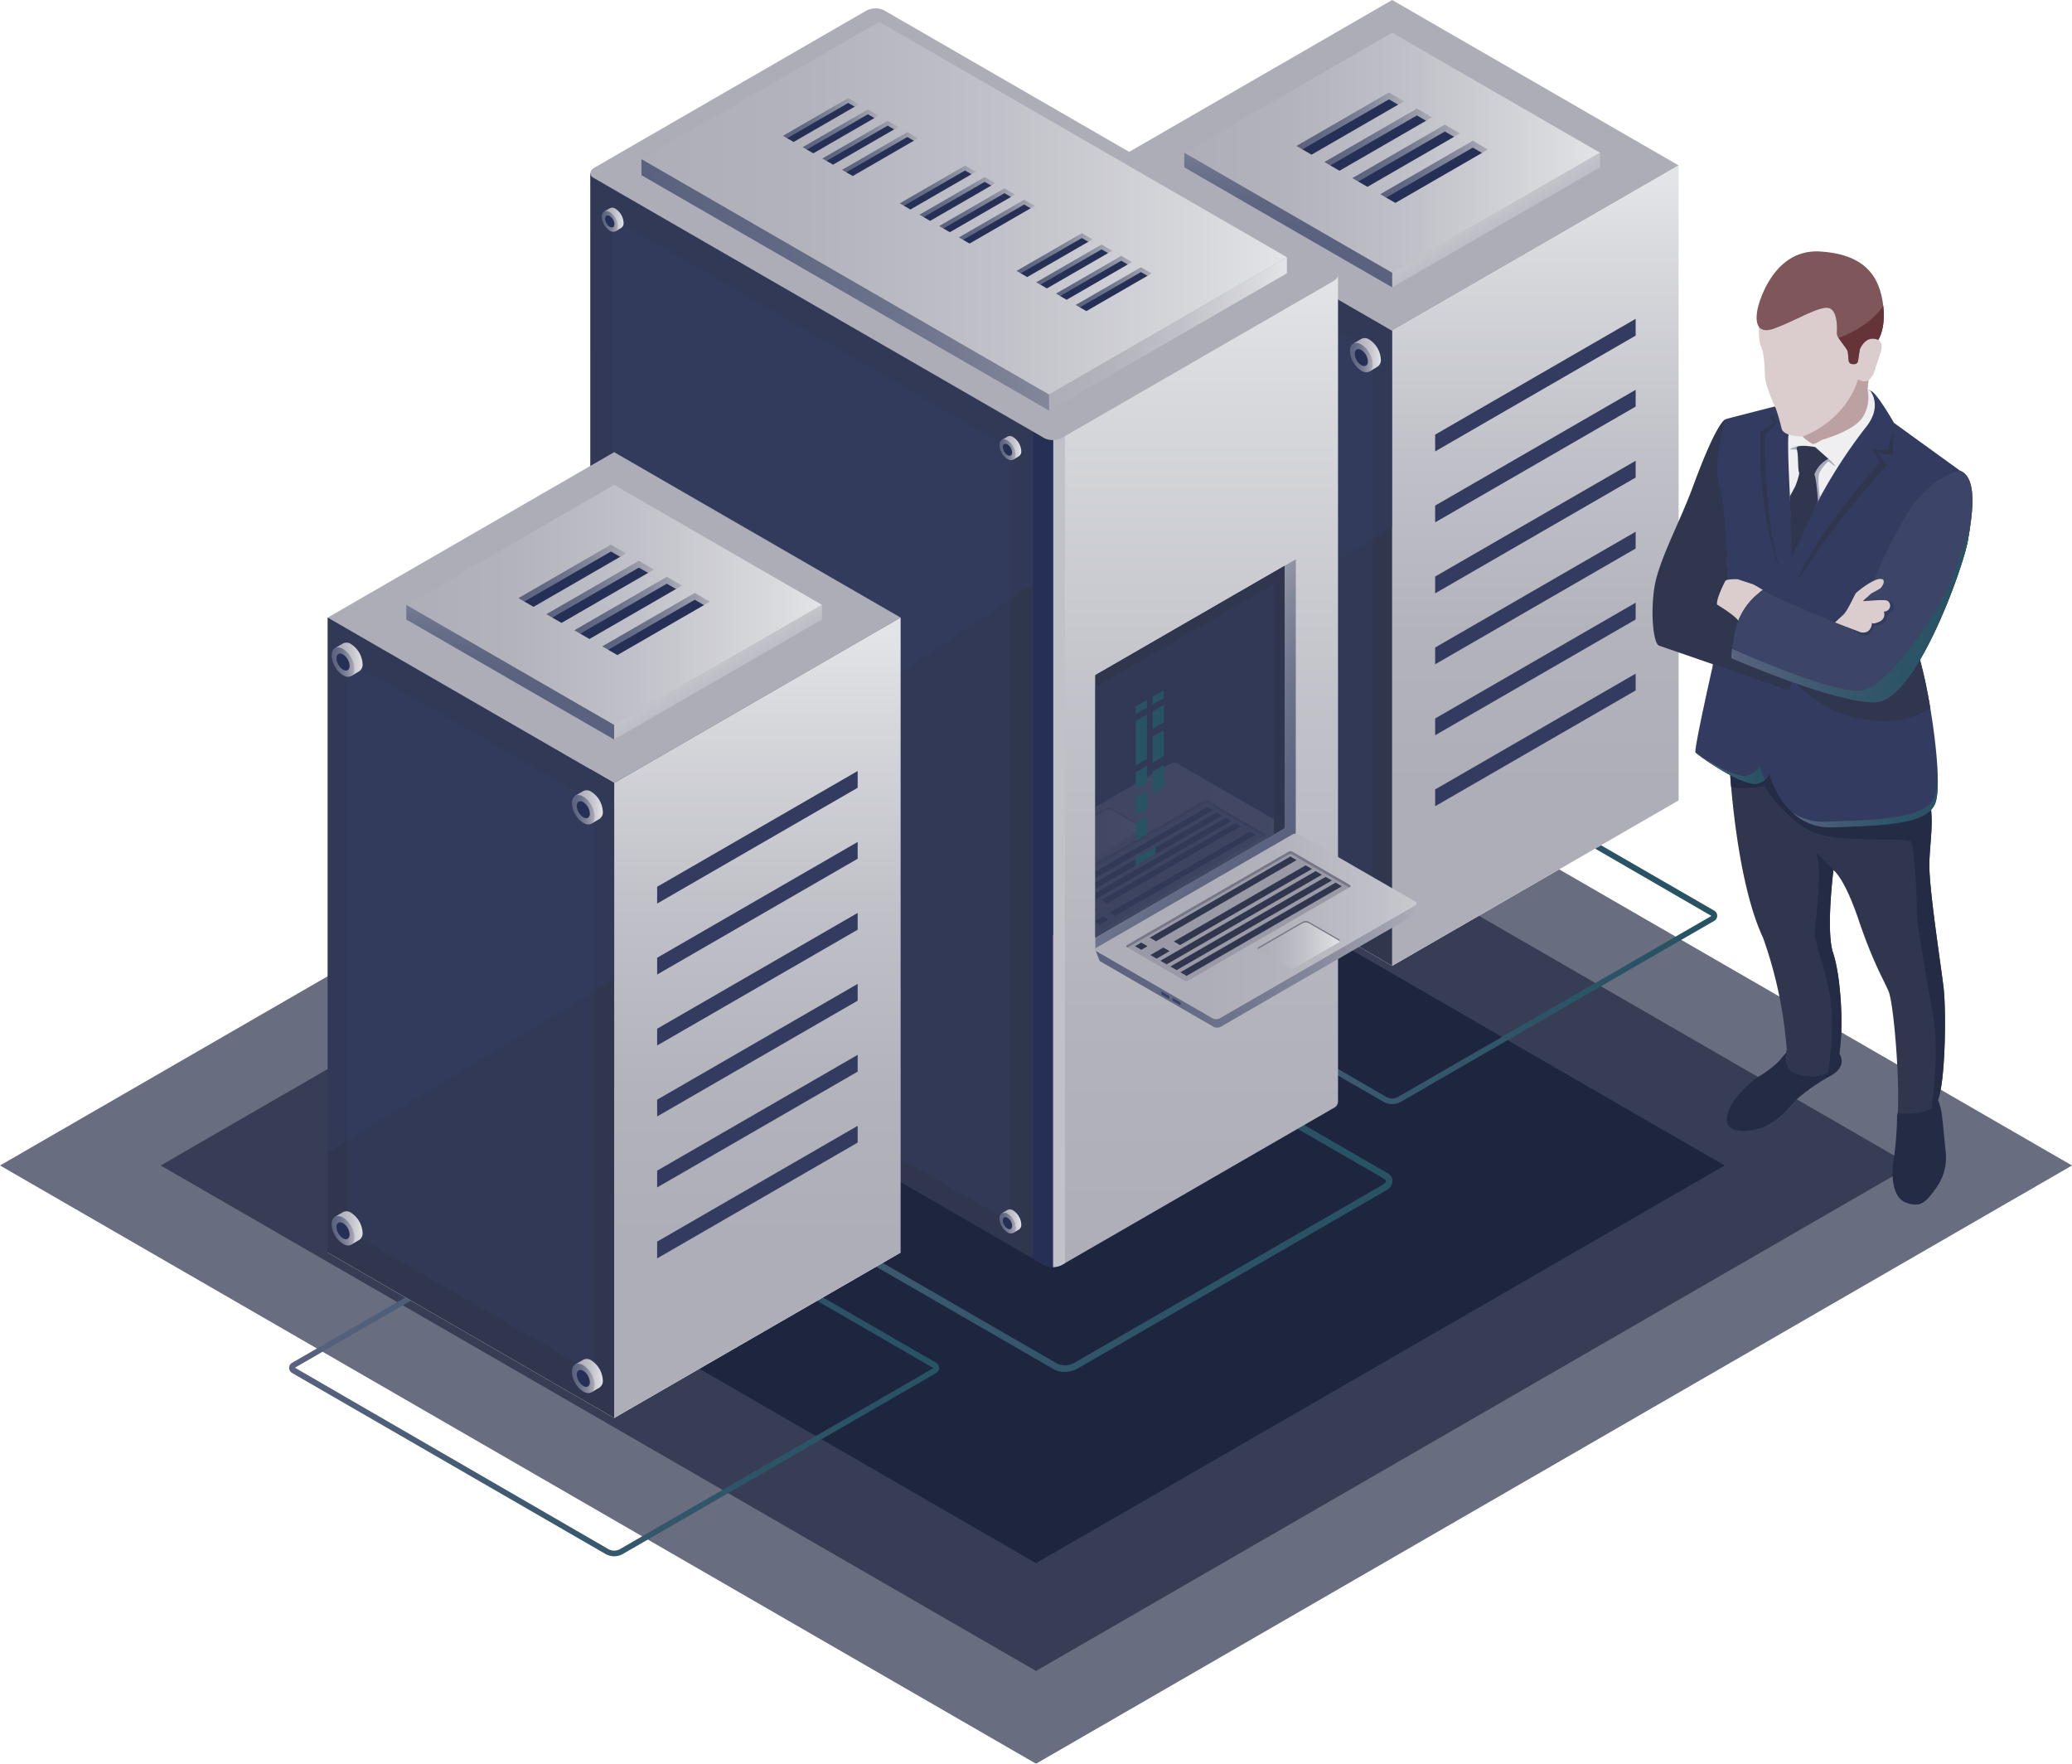<svg id="b23ef094-0933-43fd-8a49-ee08e5b4800f" data-name="Ñëîé 1" xmlns="http://www.w3.org/2000/svg" xmlns:xlink="http://www.w3.org/1999/xlink" viewBox="0 0 468.285 398.542"><defs><style>.bdff8f50-8780-46e9-9475-0456c8ca6719{mask:url(#efd33533-4dba-49de-9b98-bc62b523bef5);filter:url(#f6c25b9c-e906-4dc9-b3b0-2d2a29ce089f);}.ab18b94c-e1c8-4007-a641-e6847dff513e,.b2255084-fae4-4bf1-9942-33748be29d7b,.b5cc5034-1268-439e-a46e-a8c68273e15e{mix-blend-mode:multiply;}.ab18b94c-e1c8-4007-a641-e6847dff513e{fill:url(#ac8dc361-08dc-417c-bc9d-a96b1d0dd265);}.a49bd7b0-2b3b-4628-bc5f-dc5244e50254{mask:url(#babd9ca8-3054-4e35-88b1-3e228062b9b2);filter:url(#baed0a81-b210-40f7-ae44-9a87eb227a98);}.b5cc5034-1268-439e-a46e-a8c68273e15e{fill:url(#faae3bd7-5854-43d4-b693-68dc76546d98);}.b9ee31e9-47b4-440a-aabc-92dd15fa7473{mask:url(#a32b2cad-fd96-4958-92e0-44387100789b);filter:url(#ba9ee8d8-2be4-44ab-9cf9-a1aa54d73c7f);}.b2255084-fae4-4bf1-9942-33748be29d7b{fill:url(#f14302b7-1db1-4c37-8055-931c76e4c4e3);}.a943b670-1b96-4b3a-a216-650a444c4504{fill:none;}.f7b93795-d16d-41e9-aa37-1a545aac5ec0{opacity:0.67;}.a14c6260-512c-4dfd-af0d-fef7d613362a{fill:#202641;}.ed4c8606-7c77-45df-9ad1-46e102feb785{opacity:0.9;}.f765b4f2-a454-423b-ba22-3e60c26c84b7{fill:#1b223d;}.a8f17f93-9dc2-462e-8c41-2ecef82549ca{fill:#acadb7;}.b8cb262f-bed4-4a88-aecb-9c0b7decc6f2{fill:url(#a46882ca-4d5b-450c-a436-cee7dba92f86);}.a187d1f7-84a4-49c0-beba-bb59cf04e98b{fill:#fff;}.a181c711-76d7-48e7-8f0b-719b985ba1ca{fill:url(#f13fe989-274b-4ea6-9084-ecc219009417);}.a58c309a-5ba0-455d-a5b4-31b5a648d3f0{fill:#30364e;}.eade5445-a30f-47fe-b236-b8bd4c0d49b3{opacity:0.51;}.fa512258-ad2f-42f5-8d6e-8ce3a10ca2b5{fill:#333c60;}.bd54d3dd-79f5-410f-9b07-b92a442db9aa{mask:url(#bab3cd06-5ded-4068-bf8b-66308a4fae0f);}.a0e29850-4d46-4afd-bbae-66d4a8fe47b6,.ad0b9507-b696-4d57-b19e-1671fae0c024,.adeb9699-aaee-47a6-85cc-e9dc892c3687{opacity:0.78;}.adeb9699-aaee-47a6-85cc-e9dc892c3687{fill:url(#b6cdbaae-553d-4082-a098-21417a7750d6);}.f2b5d278-6cfb-47aa-9ab3-5e3c35762714{fill:url(#a16332db-04fb-43f4-aabe-3d39a7b03f67);}.b949e23a-ce5d-44a6-ba9e-46817eb52793{fill:url(#b077ce86-4391-438e-9e5d-a708bdc456a7);}.bdad7da6-5316-42af-aacb-0451849c9823{fill:url(#a3659275-41b3-4486-a536-1bc230528e65);}.fbafaa44-45e4-4a8d-a5eb-3e1b35c0a243{fill:#263056;}.bce117d9-853c-40c9-b0e0-c6cec7b53b80{fill:url(#f86e0f57-b2d3-4bcd-b504-171339b34360);}.ef71412e-da65-4ad4-bfcd-b932c29e994c{fill:url(#b9594813-d3bc-4115-9162-ca924b810350);}.a8a1cc74-33aa-418d-9379-afa07e4cabdd{fill:url(#eba6ad33-f2c3-4096-b428-5ef1ece5a5ee);}.bcafd058-7954-4b36-a226-89e3bb9ae189{fill:url(#be20b036-3ac4-4d11-a5b0-3c4dd6a1ff91);}.fa22052c-96fc-4935-8147-c1dd4e84f20c{fill:url(#b1602171-df0b-4977-92cf-044f41bf5e69);}.e22ce59e-7e37-4aaa-8c10-0d6a7b74b6e1{fill:url(#f734f092-c9f3-4204-aec6-0e770fc9ba0c);}.be4c0c2d-4e51-4048-9f6a-e42df5079279{fill:url(#a9b76ebe-69bd-4acc-a1c8-6f9186d34880);}.a442aa09-6a0d-4b59-8963-4019838a8fb1{fill:url(#aa9bf9ce-04e6-4fed-92f8-021773312aae);}.a1674898-223b-48ac-ae2f-8189d2daf676{fill:url(#af3005f3-5a3f-4cee-8687-be9a1c600ec5);}.e44c9f70-938a-41c1-9938-6a2f82110e44{fill:url(#a31401fa-aa79-4697-b658-b82c92053a2d);}.b8c1a9a6-9b08-4ae5-b8d6-afe03d8aaa93{fill:url(#ac46943c-7cef-4772-9442-9960c282b44a);}.a12e09fd-dfe3-422c-9d32-c862e8db0eeb{fill:url(#fd3dce23-9559-45e7-b05c-ac55f5e85d0d);}.a539f691-de2e-45d5-90cb-09103f0a2eea{fill:url(#a75bacc5-a2d4-416b-b000-509492b5515c);}.ea8dfed7-3094-47ce-b977-12d9dbcf09e5{fill:url(#b7260fd8-4aca-4a2f-bb84-1ee717d2bb1b);}.e5fe2010-9e78-479c-a6cf-a1202b2dc585{fill:#c1c1c9;}.f730ceea-5843-48b1-8516-171b7d467e7f{mask:url(#a128a2af-13f1-4d84-9559-5d15f45bc20d);}.a0e29850-4d46-4afd-bbae-66d4a8fe47b6{fill:url(#f0eb7f37-7091-4794-896c-9fd167828686);}.e3cdeab5-eda4-4b42-89c2-0575441ae6a1{fill:url(#bb94a81a-3030-4151-8516-109722c1d234);}.fb169d41-505c-47fe-877c-dc213a9d117e{fill:url(#ff64d534-a83f-4789-a2a6-cae2b07459af);}.ffb7f300-6ed5-4550-a754-8dadc8b1d73e{fill:url(#addbd73c-dda2-4e9b-b34a-751f9666e9dd);}.a5e15739-6484-4c2a-8182-0944209d8a93{fill:url(#b474508e-abf6-40b6-ab68-4d56bc5c49aa);}.e6b85d7b-5415-41c1-8b99-85fee92f85cc{fill:url(#e026c609-8019-445f-93bb-2ead9fc8e0e9);}.b59c087e-401a-43ee-93a2-3c65022caa83{fill:url(#a7b16529-42fc-45c1-a889-0fb34060523a);}.e5b5bb41-d210-4afe-8819-86bec28dd9a1{fill:url(#ac9c213f-356a-42fe-91a2-092b78c136c3);}.bb773341-335e-4def-877d-9ceadb7d60f2{fill:url(#aedc50c5-4689-47e1-a137-61c3ad523d8f);}.a20036c2-f4eb-4198-9b3e-f312b7cfd5b4{fill:url(#ee8c8748-7234-41ea-a57d-9b8de3e9d19d);}.b2543a1b-447c-44f7-8e59-49595de9ab82{fill:url(#adc96ae1-8a49-4b90-91e6-6e62df093d59);}.a0f3be71-bfef-46d1-89c8-36680ed4bfab{fill:url(#fdc777e4-f82e-4667-af8a-a63c75108b62);}.e2c8987c-cbe3-4dc6-bf08-023fbccefc5c{fill:url(#f2574249-ac78-4705-9be7-77376e8fa3ab);}.f4e3f7f6-7c6a-4caf-97be-3b363abf2b89{fill:url(#b0b5dfa2-ab60-42c0-8b46-121eeb3514f5);}.a8e02807-628d-43d4-aaf1-93a244de21dc{fill:url(#f3cfcf65-c0ba-498e-bc2c-cb275ff788e3);}.b6a975db-2859-4c5e-95fe-f53374a7250a{fill:url(#e64dd77e-c549-4cef-85a0-dff920e950ce);}.fb056219-a8ab-48cc-926a-0dc122ff77f9{fill:url(#f4cf7753-efff-46d8-87de-d98a18e92dd4);}.b75d8d56-e3c1-467e-af6f-191307e456ed{fill:url(#ed163f6c-0f03-4fb0-a285-2544afc8c564);}.a300ea0b-e3e7-4a4a-bd81-ba6721065cca{fill:url(#a09b8c20-5e7a-4ca4-a77e-02c3d058904e);}.afd279d2-e0a1-4dac-908f-641c78802d78{fill:#394064;}.b01d7979-4b59-4b54-beae-46a10551817e{fill:#999aa6;}.bfb7a9d2-8421-4e23-9256-0e0c252df8d4{fill:#757687;}.a89ef5ef-78c8-4f79-ab0b-39f9fb19c820{fill:url(#ef558ebf-5b1b-4d05-ae1b-4a8ed1485842);}.b2250609-01b0-4142-848b-0748db766b4c{opacity:0.11;}.b1b47f51-6370-4595-afc9-a4bd40a9923a{clip-path:url(#b87dfe57-a2d8-4d72-b901-a9ea6112cbe0);}.e705c11e-ffbb-470a-9db7-cfbfb03bc850{fill:url(#b8031e9f-e410-4202-a76e-515d381928a5);}.bab738bc-c34e-466a-8228-c4bcf545c525{fill:url(#b44d0dee-7119-4f6b-81eb-b8d0c2d03c40);}.a96c6883-344e-4bdf-afea-1119f0003c44{fill:#275363;}.eff17e6c-26f9-4a66-8c81-e7871db2e4e6{fill:url(#f797e162-b2c9-481a-8301-e28e2f2b2afc);}.bf4d3710-76ba-48af-9f35-b6552bebb7ed{fill:url(#a8cc2ec9-cfec-420e-9fee-770df1a9e883);}.b83740f9-e007-433f-8da2-550043b1cde1{fill:url(#f8378313-618d-4e4b-81b2-d7eccc16748f);}.b148f86f-f247-44e6-a1f5-2c6fa477be8e{fill:url(#f44afd9d-1cf3-4ab8-afb6-64d7d0a700a1);}.b5dce841-07a8-4df3-bf50-0f5c924a2423{fill:url(#bb40c3ad-e7f9-4de0-b761-f58b565890d5);}.af8b9645-ab11-4108-b38d-ca3b6b1ae754{fill:url(#b5e4c7e1-f8e9-435f-8190-26ade0a1ec99);}.ba322508-fdba-41c4-8b19-7074630a37ac{fill:url(#bcb7c930-14c7-4eee-8856-6e4907db5b29);}.a92d5dae-6dc4-453d-91a4-a24b07d8d0f3{fill:url(#f81f2443-8e15-4bfe-ba42-ff8eee9c9d4e);}.e173e782-cd99-4402-9c49-1128407540a3{fill:url(#a6fb4c0e-2424-447e-8f28-a1525c181df8);}.b62879d2-9c81-46d7-ada8-36df8ec8529d{fill:url(#a6a8dc0a-b166-45e4-8675-7db4f4287c7d);}.e94aabe4-61e1-43b1-81c0-44ece08f511f{fill:url(#ba8fe5d7-eacf-4dac-b5fd-d078edb06b36);}.ad853286-cb87-4cf7-9d51-6d2f7568eb60{fill:url(#a6640fb7-0070-40c2-b790-126436777b7c);}.fd451911-0d5a-465d-9547-c7b61bf9312a{fill:url(#a0da6855-e2f4-4d1d-8299-af38bf2e49b8);}.f9a080de-d50e-4704-85da-4af574344daf{fill:url(#b519fa1d-274c-47f6-a9bc-7f994a3cc03b);}.b860dde3-07d0-4bb4-9355-7cbad4daf8ae{mask:url(#b810cf3e-2ffb-4b8f-8346-5c6618057741);}.ad0b9507-b696-4d57-b19e-1671fae0c024{fill:url(#fb02251f-4e4f-4d21-bce7-09cf8ac8b92c);}.a3363e91-e5b7-42b1-966a-b2465ba15b99{fill:url(#b7aa4ff6-2919-441c-a597-6712bf76656e);}.fdac34af-6326-41b6-a786-c8d28ce7d14f{fill:url(#e2794a63-2f26-4167-b191-7f9cc34ed7b9);}.f9304432-0062-45eb-80ac-e8dc8220150e{fill:url(#e7777539-aedd-42fd-a43a-a39ad18d5e08);}.a4cea9f9-791a-40b3-a8b0-2d8d8d742989{fill:url(#b7ef2dd6-9f74-4a20-ac32-d9704b34e4ed);}.e4570b38-40fc-4f2a-81b1-871ec9144b35{fill:url(#b3b0fc9e-6324-40d3-824f-852f8ae7a8d9);}.b5126953-1551-4e9c-ad7f-c1cae381368e{fill:url(#afb7cf4a-a2b9-4de4-990d-c6b755b5a7bc);}.bbe64a1d-4f2d-45a6-a963-4e8341e58b1c{fill:url(#b3f2b61e-ec8c-44dd-a936-67779dac4717);}.f606413c-4452-4d9a-8e79-9e56c6d206f6{fill:url(#a316c338-0fdc-4ec6-a27d-ae978bcbbb2a);}.a9440573-1680-4a7d-b197-c997d19b4960{fill:url(#f062916a-b80e-46e3-b1fd-c2fe5dca4236);}.bf9451bd-dd97-4379-ad05-1c8ae14e58a9{fill:url(#bed20d1b-6472-4c21-b913-80612c7eba74);}.bf90c55f-5060-4e9b-ab6a-fbd4f9130c6b{fill:url(#aab9a777-974e-4340-9714-eeddf2a43fb1);}.b1558af6-a17a-48c6-b701-c7053f17b5a5{fill:url(#edc63f78-7c63-4a4c-963d-50d477c74037);}.b95468a7-6522-463d-93a1-4ba849c6e12c{fill:url(#fc8e1484-6b01-42cd-8be9-41956e6e1e9c);}.eb08dd7a-2344-4344-a1a3-bb53506847ba{fill:url(#b52a54ff-13e3-4e09-ab96-5d4070109ba5);}.bd7807a1-ed45-4264-aa6b-67cb127bf5d7{fill:url(#eb580573-e90e-4f73-985d-c6605442c59e);}.a988a89d-f740-4122-8332-8c5ab80de79f{fill:#242b45;}.f2bfcb19-474a-494b-8164-6fe6d947d6ef{fill:url(#ab5b7e7d-cc7f-4e11-a36c-f9ddae46ec78);}.b23cbc9e-957f-4674-a0cc-79cc661379e5{fill:url(#e58a7993-d78a-47c7-805c-134092c76dce);}.e6fb4a70-8d68-45b0-8e5b-c314924753ec{fill:#efeff2;}.adbf53d3-e59b-463c-a6a5-be1759100f68{fill:#dbcdcd;}.b64a66db-1595-4145-adc8-79b59dbafc11{fill:#3c4567;}.a706dadd-2b4f-4f4f-a52c-c3c0b5d85f2a{fill:#7f575a;}.f8b17a5a-d3d5-4eb0-96de-937d781836e6{fill:#a9aabc;}.f03bce31-e3c7-4f19-956d-c423bbf69169{fill:#bba1a1;}.fb76562e-e4e2-4cef-b82d-ece6e6959217{fill:url(#b176f30e-11d7-46f7-9cc8-ae0a27e75801);}.e6384863-82de-4bf5-b016-6c18e9fcc509{fill:#653438;}.eeff2cfe-8d1a-42e8-b500-37a8de58d501{filter:url(#bb6b37b0-91db-4175-9061-e674c9578d91);}.e676632e-f083-4bf3-8c71-dc3092a5ca4a{filter:url(#bcc61e2e-9186-40eb-a1b6-3e98b0f9fec7);}.a2d8d68b-ea17-4356-8400-a456328d8f6d{filter:url(#bc33c91b-6219-4cc2-83cd-d8a8620023d1);}</style><filter id="bc33c91b-6219-4cc2-83cd-d8a8620023d1" x="249.896" y="-8392.006" width="64.743" height="32766" filterUnits="userSpaceOnUse" color-interpolation-filters="sRGB"><feFlood flood-color="#fff" result="bg"/><feBlend in="SourceGraphic" in2="bg"/></filter><mask id="efd33533-4dba-49de-9b98-bc62b523bef5" x="249.896" y="-8392.006" width="64.743" height="32766" maskUnits="userSpaceOnUse"><g class="a2d8d68b-ea17-4356-8400-a456328d8f6d"/></mask><linearGradient id="ac8dc361-08dc-417c-bc9d-a96b1d0dd265" x1="249.896" y1="36.165" x2="314.639" y2="36.165" gradientUnits="userSpaceOnUse"><stop offset="0"/><stop offset="0.047" stop-color="#2f2f2f"/><stop offset="0.098" stop-color="#5a5a5a"/><stop offset="0.155" stop-color="#828282"/><stop offset="0.216" stop-color="#a4a4a4"/><stop offset="0.283" stop-color="silver"/><stop offset="0.357" stop-color="#d7d7d7"/><stop offset="0.442" stop-color="#e9e9e9"/><stop offset="0.544" stop-color="#f6f6f6"/><stop offset="0.681" stop-color="#fdfdfd"/><stop offset="1" stop-color="#fff"/></linearGradient><filter id="bcc61e2e-9186-40eb-a1b6-3e98b0f9fec7" x="133.423" y="-8392.006" width="103.685" height="32766" filterUnits="userSpaceOnUse" color-interpolation-filters="sRGB"><feFlood flood-color="#fff" result="bg"/><feBlend in="SourceGraphic" in2="bg"/></filter><mask id="babd9ca8-3054-4e35-88b1-3e228062b9b2" x="133.423" y="-8392.006" width="103.685" height="32766" maskUnits="userSpaceOnUse"><g class="e676632e-f083-4bf3-8c71-dc3092a5ca4a"/></mask><linearGradient id="faae3bd7-5854-43d4-b693-68dc76546d98" x1="149.544" y1="48.919" x2="253.229" y2="48.919" xlink:href="#ac8dc361-08dc-417c-bc9d-a96b1d0dd265"/><filter id="bb6b37b0-91db-4175-9061-e674c9578d91" x="74.064" y="-8392.006" width="64.743" height="32766" filterUnits="userSpaceOnUse" color-interpolation-filters="sRGB"><feFlood flood-color="#fff" result="bg"/><feBlend in="SourceGraphic" in2="bg"/></filter><mask id="a32b2cad-fd96-4958-92e0-44387100789b" x="74.064" y="-8392.006" width="64.743" height="32766" maskUnits="userSpaceOnUse"><g class="eeff2cfe-8d1a-42e8-b500-37a8de58d501"/></mask><linearGradient id="f14302b7-1db1-4c37-8055-931c76e4c4e3" x1="74.064" y1="138.338" x2="138.807" y2="138.338" xlink:href="#ac8dc361-08dc-417c-bc9d-a96b1d0dd265"/><linearGradient id="a46882ca-4d5b-450c-a436-cee7dba92f86" x1="241.182" y1="206.931" x2="388.096" y2="206.931" gradientUnits="userSpaceOnUse"><stop offset="0" stop-color="#5a627f"/><stop offset="0.095" stop-color="#52607b"/><stop offset="0.427" stop-color="#3a596e"/><stop offset="0.737" stop-color="#2c5466"/><stop offset="1" stop-color="#275363"/></linearGradient><linearGradient id="f13fe989-274b-4ea6-9084-ecc219009417" x1="347.01" y1="177.843" x2="347.01" y2="41.216" gradientUnits="userSpaceOnUse"><stop offset="0" stop-color="#aeaeb8"/><stop offset="0.254" stop-color="#b3b3bc"/><stop offset="0.554" stop-color="#c1c1c9"/><stop offset="0.876" stop-color="#d8d9dd"/><stop offset="1" stop-color="#e3e4e7"/></linearGradient><filter id="f6c25b9c-e906-4dc9-b3b0-2d2a29ce089f" x="249.896" y="7.394" width="64.743" height="57.542" filterUnits="userSpaceOnUse" color-interpolation-filters="sRGB"><feFlood flood-color="#fff" result="bg"/><feBlend in="SourceGraphic" in2="bg"/></filter><mask id="bab3cd06-5ded-4068-bf8b-66308a4fae0f" x="249.896" y="7.394" width="64.743" height="57.542" maskUnits="userSpaceOnUse"><g class="bdff8f50-8780-46e9-9475-0456c8ca6719"><polygon class="ab18b94c-e1c8-4007-a641-e6847dff513e" points="314.639 64.936 297.626 64.936 249.896 37.379 301.832 7.394 314.638 7.394 314.639 64.936"/></g></mask><linearGradient id="b6cdbaae-553d-4082-a098-21417a7750d6" x1="249.896" y1="36.165" x2="314.639" y2="36.165" gradientUnits="userSpaceOnUse"><stop offset="0" stop-color="#e3e4e7"/><stop offset="0.023" stop-color="#d6d8dd"/><stop offset="0.092" stop-color="#b5b9c4"/><stop offset="0.169" stop-color="#999daf"/><stop offset="0.255" stop-color="#82889d"/><stop offset="0.353" stop-color="#707790"/><stop offset="0.472" stop-color="#636b86"/><stop offset="0.631" stop-color="#5c6481"/><stop offset="1" stop-color="#5a627f"/></linearGradient><linearGradient id="a16332db-04fb-43f4-aabe-3d39a7b03f67" x1="267.662" y1="34.515" x2="361.615" y2="34.515" xlink:href="#f13fe989-274b-4ea6-9084-ecc219009417"/><linearGradient id="b077ce86-4391-438e-9e5d-a708bdc456a7" x1="344.19" y1="60.312" x2="332.769" y2="40.371" xlink:href="#f13fe989-274b-4ea6-9084-ecc219009417"/><linearGradient id="a3659275-41b3-4486-a536-1bc230528e65" x1="291.151" y1="50.85" x2="291.151" y2="20.43" gradientUnits="userSpaceOnUse"><stop offset="0" stop-color="#5a627f"/><stop offset="0.2" stop-color="#5f6782"/><stop offset="0.437" stop-color="#6d748c"/><stop offset="0.691" stop-color="#85899c"/><stop offset="0.956" stop-color="#a6a7b3"/><stop offset="1" stop-color="#acadb7"/></linearGradient><linearGradient id="f86e0f57-b2d3-4bcd-b504-171339b34360" x1="293.002" y1="27.327" x2="317.33" y2="27.327" xlink:href="#a3659275-41b3-4486-a536-1bc230528e65"/><linearGradient id="b9594813-d3bc-4115-9162-ca924b810350" x1="299.317" y1="30.962" x2="323.645" y2="30.962" xlink:href="#a3659275-41b3-4486-a536-1bc230528e65"/><linearGradient id="eba6ad33-f2c3-4096-b428-5ef1ece5a5ee" x1="305.632" y1="34.596" x2="329.961" y2="34.596" xlink:href="#a3659275-41b3-4486-a536-1bc230528e65"/><linearGradient id="be20b036-3ac4-4d11-a5b0-3c4dd6a1ff91" x1="311.947" y1="38.231" x2="336.276" y2="38.231" xlink:href="#a3659275-41b3-4486-a536-1bc230528e65"/><linearGradient id="b1602171-df0b-4977-92cf-044f41bf5e69" x1="305.845" y1="80.163" x2="312.075" y2="80.163" xlink:href="#f13fe989-274b-4ea6-9084-ecc219009417"/><linearGradient id="f734f092-c9f3-4204-aec6-0e770fc9ba0c" x1="305.086" y1="80.798" x2="310.238" y2="80.798" gradientTransform="translate(81.622 -143.01) rotate(30.001)" xlink:href="#a3659275-41b3-4486-a536-1bc230528e65"/><linearGradient id="a9b76ebe-69bd-4acc-a1c8-6f9186d34880" x1="251.546" y1="46.801" x2="257.776" y2="46.801" xlink:href="#f13fe989-274b-4ea6-9084-ecc219009417"/><linearGradient id="aa9bf9ce-04e6-4fed-92f8-021773312aae" x1="250.788" y1="47.435" x2="255.94" y2="47.435" xlink:href="#a3659275-41b3-4486-a536-1bc230528e65"/><linearGradient id="af3005f3-5a3f-4cee-8687-be9a1c600ec5" x1="305.845" y1="208.662" x2="312.075" y2="208.662" xlink:href="#f13fe989-274b-4ea6-9084-ecc219009417"/><linearGradient id="a31401fa-aa79-4697-b658-b82c92053a2d" x1="305.086" y1="209.297" x2="310.238" y2="209.297" gradientTransform="translate(145.873 -125.793) rotate(30.001)" xlink:href="#a3659275-41b3-4486-a536-1bc230528e65"/><linearGradient id="ac46943c-7cef-4772-9442-9960c282b44a" x1="251.546" y1="175.3" x2="257.776" y2="175.3" xlink:href="#f13fe989-274b-4ea6-9084-ecc219009417"/><linearGradient id="fd3dce23-9559-45e7-b05c-ac55f5e85d0d" x1="250.788" y1="175.934" x2="255.94" y2="175.934" gradientTransform="translate(121.916 -103.113) rotate(30.001)" xlink:href="#a3659275-41b3-4486-a536-1bc230528e65"/><linearGradient id="a75bacc5-a2d4-416b-b000-509492b5515c" x1="121.093" y1="253.784" x2="314.731" y2="253.784" xlink:href="#a46882ca-4d5b-450c-a436-cee7dba92f86"/><linearGradient id="b7260fd8-4aca-4a2f-bb84-1ee717d2bb1b" x1="270.202" y1="286.323" x2="270.202" y2="62.148" xlink:href="#f13fe989-274b-4ea6-9084-ecc219009417"/><filter id="baed0a81-b210-40f7-ae44-9a87eb227a98" x="133.423" y="4.927" width="103.685" height="87.985" filterUnits="userSpaceOnUse" color-interpolation-filters="sRGB"><feFlood flood-color="#fff" result="bg"/><feBlend in="SourceGraphic" in2="bg"/></filter><mask id="a128a2af-13f1-4d84-9559-5d15f45bc20d" x="133.423" y="4.927" width="103.685" height="87.985" maskUnits="userSpaceOnUse"><g class="a49bd7b0-2b3b-4628-bc5f-dc5244e50254"><path class="b5cc5034-1268-439e-a46e-a8c68273e15e" d="M198.716,4.927H191.43L134.408,37.849c-1.19.687-1.319,1.726-.289,2.321l2.767,1.598,88.585,51.145,11.637-.13Z"/></g></mask><linearGradient id="f0eb7f37-7091-4794-896c-9fd167828686" x1="149.544" y1="48.919" x2="253.229" y2="48.919" xlink:href="#b6cdbaae-553d-4082-a098-21417a7750d6"/><linearGradient id="bb94a81a-3030-4151-8516-109722c1d234" x1="144.969" y1="50.668" x2="283.762" y2="50.668" xlink:href="#a3659275-41b3-4486-a536-1bc230528e65"/><linearGradient id="ff64d534-a83f-4789-a2a6-cae2b07459af" x1="237.109" y1="75.453" x2="290.856" y2="75.453" xlink:href="#f13fe989-274b-4ea6-9084-ecc219009417"/><linearGradient id="addbd73c-dda2-4e9b-b34a-751f9666e9dd" x1="144.969" y1="47.041" x2="290.856" y2="47.041" xlink:href="#f13fe989-274b-4ea6-9084-ecc219009417"/><linearGradient id="b474508e-abf6-40b6-ab68-4d56bc5c49aa" x1="176.95" y1="26.701" x2="194.115" y2="26.701" xlink:href="#a3659275-41b3-4486-a536-1bc230528e65"/><linearGradient id="e026c609-8019-445f-93bb-2ead9fc8e0e9" x1="181.406" y1="29.265" x2="198.571" y2="29.265" xlink:href="#a3659275-41b3-4486-a536-1bc230528e65"/><linearGradient id="a7b16529-42fc-45c1-a889-0fb34060523a" x1="185.861" y1="31.83" x2="203.027" y2="31.83" xlink:href="#a3659275-41b3-4486-a536-1bc230528e65"/><linearGradient id="ac9c213f-356a-42fe-91a2-092b78c136c3" x1="190.317" y1="34.394" x2="207.482" y2="34.394" xlink:href="#a3659275-41b3-4486-a536-1bc230528e65"/><linearGradient id="aedc50c5-4689-47e1-a137-61c3ad523d8f" x1="203.347" y1="41.965" x2="220.512" y2="41.965" xlink:href="#a3659275-41b3-4486-a536-1bc230528e65"/><linearGradient id="ee8c8748-7234-41ea-a57d-9b8de3e9d19d" x1="207.803" y1="44.529" x2="224.968" y2="44.529" xlink:href="#a3659275-41b3-4486-a536-1bc230528e65"/><linearGradient id="adc96ae1-8a49-4b90-91e6-6e62df093d59" x1="212.258" y1="47.094" x2="229.424" y2="47.094" xlink:href="#a3659275-41b3-4486-a536-1bc230528e65"/><linearGradient id="fdc777e4-f82e-4667-af8a-a63c75108b62" x1="216.714" y1="49.658" x2="233.879" y2="49.658" xlink:href="#a3659275-41b3-4486-a536-1bc230528e65"/><linearGradient id="f2574249-ac78-4705-9be7-77376e8fa3ab" x1="229.744" y1="57.229" x2="246.91" y2="57.229" xlink:href="#a3659275-41b3-4486-a536-1bc230528e65"/><linearGradient id="b0b5dfa2-ab60-42c0-8b46-121eeb3514f5" x1="234.2" y1="59.793" x2="251.365" y2="59.793" xlink:href="#a3659275-41b3-4486-a536-1bc230528e65"/><linearGradient id="f3cfcf65-c0ba-498e-bc2c-cb275ff788e3" x1="238.655" y1="62.358" x2="255.821" y2="62.358" xlink:href="#a3659275-41b3-4486-a536-1bc230528e65"/><linearGradient id="e64dd77e-c549-4cef-85a0-dff920e950ce" x1="243.111" y1="64.922" x2="260.276" y2="64.922" xlink:href="#a3659275-41b3-4486-a536-1bc230528e65"/><linearGradient id="f4cf7753-efff-46d8-87de-d98a18e92dd4" x1="292.055" y1="186.657" x2="255.704" y2="159.657" xlink:href="#a3659275-41b3-4486-a536-1bc230528e65"/><linearGradient id="ed163f6c-0f03-4fb0-a285-2544afc8c564" x1="247.577" y1="211.773" x2="320.121" y2="211.773" xlink:href="#a3659275-41b3-4486-a536-1bc230528e65"/><linearGradient id="a09b8c20-5e7a-4ca4-a77e-02c3d058904e" x1="271.952" y1="209.354" x2="344.535" y2="209.354" xlink:href="#f13fe989-274b-4ea6-9084-ecc219009417"/><linearGradient id="ef558ebf-5b1b-4d05-ae1b-4a8ed1485842" x1="284.244" y1="213.475" x2="302.823" y2="213.475" xlink:href="#f13fe989-274b-4ea6-9084-ecc219009417"/><clipPath id="b87dfe57-a2d8-4d72-b901-a9ea6112cbe0"><polygon class="a943b670-1b96-4b3a-a216-650a444c4504" points="287.94 188.511 287.94 131.96 247.562 155.268 247.562 211.819 287.94 188.511"/></clipPath><linearGradient id="b8031e9f-e410-4202-a76e-515d381928a5" x1="244.517" y1="193.216" x2="316.755" y2="193.216" xlink:href="#f13fe989-274b-4ea6-9084-ecc219009417"/><linearGradient id="b44d0dee-7119-4f6b-81eb-b8d0c2d03c40" x1="239.763" y1="187.914" x2="258.254" y2="187.914" xlink:href="#f13fe989-274b-4ea6-9084-ecc219009417"/><linearGradient id="f797e162-b2c9-481a-8301-e28e2f2b2afc" x1="226.416" y1="101.187" x2="230.811" y2="101.187" xlink:href="#f13fe989-274b-4ea6-9084-ecc219009417"/><linearGradient id="a8cc2ec9-cfec-420e-9fee-770df1a9e883" x1="225.881" y1="101.635" x2="229.516" y2="101.635" xlink:href="#a3659275-41b3-4486-a536-1bc230528e65"/><linearGradient id="f8378313-618d-4e4b-81b2-d7eccc16748f" x1="136.536" y1="49.589" x2="140.931" y2="49.589" xlink:href="#f13fe989-274b-4ea6-9084-ecc219009417"/><linearGradient id="f44afd9d-1cf3-4ab8-afb6-64d7d0a700a1" x1="136.001" y1="50.037" x2="139.636" y2="50.037" xlink:href="#a3659275-41b3-4486-a536-1bc230528e65"/><linearGradient id="bb40c3ad-e7f9-4de0-b761-f58b565890d5" x1="226.416" y1="275.933" x2="230.811" y2="275.933" xlink:href="#f13fe989-274b-4ea6-9084-ecc219009417"/><linearGradient id="b5e4c7e1-f8e9-435f-8190-26ade0a1ec99" x1="225.881" y1="276.439" x2="229.516" y2="276.439" xlink:href="#a3659275-41b3-4486-a536-1bc230528e65"/><linearGradient id="bcb7c930-14c7-4eee-8856-6e4907db5b29" x1="226.417" y1="276.307" x2="230.812" y2="276.307" xlink:href="#f13fe989-274b-4ea6-9084-ecc219009417"/><linearGradient id="f81f2443-8e15-4bfe-ba42-ff8eee9c9d4e" x1="225.881" y1="276.307" x2="229.516" y2="276.307" xlink:href="#a3659275-41b3-4486-a536-1bc230528e65"/><linearGradient id="a6fb4c0e-2424-447e-8f28-a1525c181df8" x1="136.536" y1="224.335" x2="140.931" y2="224.335" xlink:href="#f13fe989-274b-4ea6-9084-ecc219009417"/><linearGradient id="a6a8dc0a-b166-45e4-8675-7db4f4287c7d" x1="136.001" y1="224.841" x2="139.636" y2="224.841" xlink:href="#a3659275-41b3-4486-a536-1bc230528e65"/><linearGradient id="ba8fe5d7-eacf-4dac-b5fd-d078edb06b36" x1="136.537" y1="224.709" x2="140.933" y2="224.709" xlink:href="#f13fe989-274b-4ea6-9084-ecc219009417"/><linearGradient id="a6640fb7-0070-40c2-b790-126436777b7c" x1="136.001" y1="224.709" x2="139.636" y2="224.709" xlink:href="#a3659275-41b3-4486-a536-1bc230528e65"/><linearGradient id="a0da6855-e2f4-4d1d-8299-af38bf2e49b8" x1="65.35" y1="309.104" x2="212.264" y2="309.104" xlink:href="#a46882ca-4d5b-450c-a436-cee7dba92f86"/><linearGradient id="b519fa1d-274c-47f6-a9bc-7f994a3cc03b" x1="171.178" y1="280.016" x2="171.178" y2="143.389" xlink:href="#f13fe989-274b-4ea6-9084-ecc219009417"/><filter id="ba9ee8d8-2be4-44ab-9cf9-a1aa54d73c7f" x="74.064" y="109.567" width="64.743" height="57.542" filterUnits="userSpaceOnUse" color-interpolation-filters="sRGB"><feFlood flood-color="#fff" result="bg"/><feBlend in="SourceGraphic" in2="bg"/></filter><mask id="b810cf3e-2ffb-4b8f-8346-5c6618057741" x="74.064" y="109.567" width="64.743" height="57.542" maskUnits="userSpaceOnUse"><g class="b9ee31e9-47b4-440a-aabc-92dd15fa7473"><polygon class="b2255084-fae4-4bf1-9942-33748be29d7b" points="138.807 167.109 121.794 167.109 74.064 139.552 125.999 109.567 138.806 109.567 138.807 167.109"/></g></mask><linearGradient id="fb02251f-4e4f-4d21-bce7-09cf8ac8b92c" x1="74.064" y1="138.338" x2="138.807" y2="138.338" xlink:href="#b6cdbaae-553d-4082-a098-21417a7750d6"/><linearGradient id="b7aa4ff6-2919-441c-a597-6712bf76656e" x1="91.83" y1="136.689" x2="185.783" y2="136.689" xlink:href="#f13fe989-274b-4ea6-9084-ecc219009417"/><linearGradient id="e2794a63-2f26-4167-b191-7f9cc34ed7b9" x1="168.358" y1="162.486" x2="156.937" y2="142.544" xlink:href="#f13fe989-274b-4ea6-9084-ecc219009417"/><linearGradient id="e7777539-aedd-42fd-a43a-a39ad18d5e08" x1="115.319" y1="153.024" x2="115.319" y2="122.603" xlink:href="#a3659275-41b3-4486-a536-1bc230528e65"/><linearGradient id="b7ef2dd6-9f74-4a20-ac32-d9704b34e4ed" x1="117.169" y1="129.5" x2="141.498" y2="129.5" xlink:href="#a3659275-41b3-4486-a536-1bc230528e65"/><linearGradient id="b3b0fc9e-6324-40d3-824f-852f8ae7a8d9" x1="123.485" y1="133.135" x2="147.813" y2="133.135" xlink:href="#a3659275-41b3-4486-a536-1bc230528e65"/><linearGradient id="afb7cf4a-a2b9-4de4-990d-c6b755b5a7bc" x1="129.8" y1="136.769" x2="154.128" y2="136.769" xlink:href="#a3659275-41b3-4486-a536-1bc230528e65"/><linearGradient id="b3f2b61e-ec8c-44dd-a936-67779dac4717" x1="136.115" y1="140.404" x2="160.443" y2="140.404" xlink:href="#a3659275-41b3-4486-a536-1bc230528e65"/><linearGradient id="a316c338-0fdc-4ec6-a27d-ae978bcbbb2a" x1="130.012" y1="182.336" x2="136.242" y2="182.336" xlink:href="#f13fe989-274b-4ea6-9084-ecc219009417"/><linearGradient id="f062916a-b80e-46e3-b1fd-c2fe5dca4236" x1="129.254" y1="182.971" x2="134.406" y2="182.971" gradientTransform="translate(109.151 -41.402) rotate(30.001)" xlink:href="#a3659275-41b3-4486-a536-1bc230528e65"/><linearGradient id="bed20d1b-6472-4c21-b913-80612c7eba74" x1="75.714" y1="148.974" x2="81.943" y2="148.974" xlink:href="#f13fe989-274b-4ea6-9084-ecc219009417"/><linearGradient id="aab9a777-974e-4340-9714-eeddf2a43fb1" x1="74.955" y1="149.608" x2="80.107" y2="149.608" gradientTransform="translate(85.194 -18.722) rotate(30.001)" xlink:href="#a3659275-41b3-4486-a536-1bc230528e65"/><linearGradient id="edc63f78-7c63-4a4c-963d-50d477c74037" x1="130.012" y1="310.835" x2="136.242" y2="310.835" xlink:href="#f13fe989-274b-4ea6-9084-ecc219009417"/><linearGradient id="fc8e1484-6b01-42cd-8be9-41956e6e1e9c" x1="129.254" y1="311.47" x2="134.406" y2="311.47" gradientTransform="translate(173.403 -24.185) rotate(30.001)" xlink:href="#a3659275-41b3-4486-a536-1bc230528e65"/><linearGradient id="b52a54ff-13e3-4e09-ab96-5d4070109ba5" x1="75.714" y1="277.473" x2="81.943" y2="277.473" xlink:href="#f13fe989-274b-4ea6-9084-ecc219009417"/><linearGradient id="eb580573-e90e-4f73-985d-c6605442c59e" x1="74.955" y1="278.108" x2="80.107" y2="278.108" gradientTransform="translate(149.446 -1.505) rotate(30.001)" xlink:href="#a3659275-41b3-4486-a536-1bc230528e65"/><linearGradient id="ab5b7e7d-cc7f-4e11-a36c-f9ddae46ec78" x1="382.468" y1="172.948" x2="398.045" y2="172.948" gradientTransform="matrix(1, 0.032, -0.032, 1, 6.687, -11.571)" xlink:href="#a46882ca-4d5b-450c-a436-cee7dba92f86"/><linearGradient id="e58a7993-d78a-47c7-805c-134092c76dce" x1="404.489" y1="178.001" x2="437.079" y2="178.001" gradientTransform="matrix(1, 0.032, -0.032, 1, 6.687, -11.571)" xlink:href="#a46882ca-4d5b-450c-a436-cee7dba92f86"/><linearGradient id="b176f30e-11d7-46f7-9cc8-ae0a27e75801" x1="389.515" y1="136.681" x2="442.52" y2="136.681" gradientTransform="matrix(1, 0.032, -0.032, 1, 6.687, -11.571)" xlink:href="#a46882ca-4d5b-450c-a436-cee7dba92f86"/></defs><title>represented_1020063013</title><g class="f7b93795-d16d-41e9-aa37-1a545aac5ec0"><polygon class="a14c6260-512c-4dfd-af0d-fef7d613362a" points="234.146 398.542 0 263.358 234.139 128.177 468.285 263.362 234.146 398.542"/></g><g class="f7b93795-d16d-41e9-aa37-1a545aac5ec0"><polygon class="a14c6260-512c-4dfd-af0d-fef7d613362a" points="234.146 377.577 36.313 263.358 234.14 149.142 431.973 263.361 234.146 377.577"/></g><g class="ed4c8606-7c77-45df-9ad1-46e102feb785"><polygon class="f765b4f2-a454-423b-ba22-3e60c26c84b7" points="234.145 353.217 78.504 263.358 234.14 173.502 389.781 263.361 234.145 353.217"/></g><polygon class="a8f17f93-9dc2-462e-8c41-2ecef82549ca" points="314.64 74.758 249.896 37.379 314.638 0 379.381 37.38 314.64 74.758"/><path class="b8cb262f-bed4-4a88-aecb-9c0b7decc6f2" d="M314.641,249.493a3.936,3.936,0,0,1-1.968-.525l-70.826-40.892a1.328,1.328,0,0,1-.001-2.301l70.826-40.892a4.015,4.015,0,0,1,3.932,0l70.827,40.892a1.329,1.329,0,0,1,0,2.303l-70.824,40.891A3.921,3.921,0,0,1,314.641,249.493Zm-.003-83.857a2.659,2.659,0,0,0-1.327.352l-70.825,40.891,70.826,40.983a2.665,2.665,0,0,0,2.656,0l70.824-40.891-70.827-40.983A2.664,2.664,0,0,0,314.638,165.636Z"/><polygon class="a187d1f7-84a4-49c0-beba-bb59cf04e98b" points="314.64 218.241 249.896 180.861 314.638 143.483 379.381 180.863 314.64 218.241"/><polygon class="a181c711-76d7-48e7-8f0b-719b985ba1ca" points="379.381 37.38 379.381 180.863 314.64 218.241 314.64 74.758 379.381 37.38"/><polygon class="a58c309a-5ba0-455d-a5b4-31b5a648d3f0" points="249.896 37.379 249.896 180.861 314.64 218.241 314.64 74.758 249.896 37.379"/><g class="eade5445-a30f-47fe-b236-b8bd4c0d49b3"><polygon class="fa512258-ad2f-42f5-8d6e-8ce3a10ca2b5" points="254.282 46.898 254.282 175.865 310.254 208.181 310.254 79.214 254.282 46.898"/></g><polygon class="fa512258-ad2f-42f5-8d6e-8ce3a10ca2b5" points="369.67 72.046 369.67 75.839 324.351 102.004 324.351 98.212 369.67 72.046"/><polygon class="fa512258-ad2f-42f5-8d6e-8ce3a10ca2b5" points="369.67 88.082 369.67 91.874 324.351 118.039 324.351 114.247 369.67 88.082"/><polygon class="fa512258-ad2f-42f5-8d6e-8ce3a10ca2b5" points="369.67 104.117 369.67 107.91 324.351 134.075 324.351 130.282 369.67 104.117"/><polygon class="fa512258-ad2f-42f5-8d6e-8ce3a10ca2b5" points="369.67 120.153 369.67 123.945 324.351 150.11 324.351 146.318 369.67 120.153"/><polygon class="fa512258-ad2f-42f5-8d6e-8ce3a10ca2b5" points="369.67 136.188 369.67 139.981 324.351 166.146 324.351 162.353 369.67 136.188"/><polygon class="fa512258-ad2f-42f5-8d6e-8ce3a10ca2b5" points="369.67 152.223 369.67 156.016 324.351 182.181 324.351 178.389 369.67 152.223"/><g class="bd54d3dd-79f5-410f-9b07-b92a442db9aa"><polygon class="adeb9699-aaee-47a6-85cc-e9dc892c3687" points="314.639 64.936 297.626 64.936 249.896 37.379 301.832 7.394 314.638 7.394 314.639 64.936"/></g><polygon class="f2b5d278-6cfb-47aa-9ab3-5e3c35762714" points="314.639 61.637 267.662 34.515 314.638 7.394 361.615 34.516 314.639 61.637"/><polygon class="b949e23a-ce5d-44a6-ba9e-46817eb52793" points="361.615 34.516 361.615 37.814 314.639 64.936 314.639 61.637 361.615 34.516"/><polygon class="bdad7da6-5316-42af-aacb-0451849c9823" points="267.662 34.515 267.662 37.814 314.639 64.936 314.639 61.637 267.662 34.515"/><polygon class="fbafaa44-45e4-4a8d-a5eb-3e1b35c0a243" points="296.42 34.95 294.338 33.748 294.51 32.773 313.81 21.542 316.489 22.819 315.99 23.651 296.42 34.95"/><polygon class="bce117d9-853c-40c9-b0e0-c6cec7b53b80" points="313.912 22.451 315.99 23.651 317.33 22.877 313.912 20.904 293.002 32.976 294.342 33.75 313.912 22.451"/><polygon class="fbafaa44-45e4-4a8d-a5eb-3e1b35c0a243" points="302.735 38.584 300.653 37.382 300.826 36.408 320.125 25.176 322.805 26.453 322.305 27.285 302.735 38.584"/><polygon class="ef71412e-da65-4ad4-bfcd-b932c29e994c" points="320.227 26.086 322.305 27.285 323.645 26.512 320.227 24.538 299.317 36.611 300.657 37.385 320.227 26.086"/><polygon class="fbafaa44-45e4-4a8d-a5eb-3e1b35c0a243" points="309.05 42.219 306.968 41.017 307.141 40.042 326.44 28.811 329.12 30.088 328.62 30.92 309.05 42.219"/><polygon class="a8a1cc74-33aa-418d-9379-afa07e4cabdd" points="326.542 29.721 328.62 30.92 329.961 30.146 326.542 28.173 305.632 40.245 306.972 41.019 326.542 29.721"/><polygon class="fbafaa44-45e4-4a8d-a5eb-3e1b35c0a243" points="315.365 45.854 313.283 44.652 313.456 43.677 332.755 32.446 335.435 33.723 334.935 34.555 315.365 45.854"/><polygon class="bcafd058-7954-4b36-a226-89e3bb9ae189" points="332.857 33.355 334.935 34.555 336.276 33.781 332.857 31.807 311.947 43.88 313.287 44.654 332.857 33.355"/><g class="eade5445-a30f-47fe-b236-b8bd4c0d49b3"><polygon class="fa512258-ad2f-42f5-8d6e-8ce3a10ca2b5" points="249.896 158.186 314.639 119.096 314.64 74.758 249.896 37.379 249.896 158.186"/></g><path class="fa22052c-96fc-4935-8147-c1dd4e84f20c" d="M312.075,81.211a5.694,5.694,0,0,0-2.576-4.462,1.804,1.804,0,0,0-1.829-.175v-.001l-1.825,1.067,1.128.039a2.949,2.949,0,0,0-.051.557,5.694,5.694,0,0,0,2.576,4.462,2.888,2.888,0,0,0,.551.248l-.526.982,1.786-1.044-.001-.001A1.802,1.802,0,0,0,312.075,81.211Z"/><ellipse class="e22ce59e-7e37-4aaa-8c10-0d6a7b74b6e1" cx="307.662" cy="80.798" rx="2.103" ry="3.643" transform="translate(0.822 164.661) rotate(-30.001)"/><path class="fbafaa44-45e4-4a8d-a5eb-3e1b35c0a243" d="M309.144,81.653c0,.945-.663,1.328-1.482.856a3.275,3.275,0,0,1-1.482-2.567c0-.945.663-1.328,1.482-.856A3.275,3.275,0,0,1,309.144,81.653Z"/><path class="be4c0c2d-4e51-4048-9f6a-e42df5079279" d="M257.776,47.848a5.694,5.694,0,0,0-2.576-4.462,1.804,1.804,0,0,0-1.829-.175v-.001l-1.824,1.067,1.128.039a2.949,2.949,0,0,0-.05.557,5.694,5.694,0,0,0,2.576,4.462,2.885,2.885,0,0,0,.551.248l-.526.982,1.786-1.044-.001-.001A1.802,1.802,0,0,0,257.776,47.848Z"/><path class="a442aa09-6a0d-4b59-8963-4019838a8fb1" d="M255.94,48.922c0,1.643-1.153,2.308-2.576,1.487a5.694,5.694,0,0,1-2.576-4.462c0-1.643,1.153-2.309,2.576-1.487A5.694,5.694,0,0,1,255.94,48.922Z"/><path class="fbafaa44-45e4-4a8d-a5eb-3e1b35c0a243" d="M254.845,48.291c0,.945-.663,1.328-1.482.856a3.275,3.275,0,0,1-1.482-2.567c0-.945.663-1.328,1.482-.856A3.276,3.276,0,0,1,254.845,48.291Z"/><path class="a1674898-223b-48ac-ae2f-8189d2daf676" d="M312.075,209.71a5.694,5.694,0,0,0-2.576-4.462,1.804,1.804,0,0,0-1.829-.175v-.001l-1.825,1.067,1.128.039a2.95,2.95,0,0,0-.051.557,5.694,5.694,0,0,0,2.576,4.462,2.888,2.888,0,0,0,.551.248l-.526.982,1.786-1.044-.001-.001A1.802,1.802,0,0,0,312.075,209.71Z"/><ellipse class="e44c9f70-938a-41c1-9938-6a2f82110e44" cx="307.662" cy="209.297" rx="2.103" ry="3.643" transform="translate(-63.43 181.878) rotate(-30.001)"/><path class="fbafaa44-45e4-4a8d-a5eb-3e1b35c0a243" d="M309.144,210.153c0,.945-.663,1.328-1.482.856a3.275,3.275,0,0,1-1.482-2.567c0-.945.663-1.328,1.482-.856A3.276,3.276,0,0,1,309.144,210.153Z"/><path class="b8c1a9a6-9b08-4ae5-b8d6-afe03d8aaa93" d="M257.776,176.347a5.694,5.694,0,0,0-2.576-4.462,1.804,1.804,0,0,0-1.829-.175v-.001l-1.824,1.067,1.128.039a2.949,2.949,0,0,0-.05.557,5.694,5.694,0,0,0,2.576,4.462,2.885,2.885,0,0,0,.551.248l-.526.982,1.786-1.044-.001-.001A1.802,1.802,0,0,0,257.776,176.347Z"/><ellipse class="a12e09fd-dfe3-422c-9d32-c862e8db0eeb" cx="253.364" cy="175.934" rx="2.103" ry="3.643" transform="translate(-54.023 150.258) rotate(-30.001)"/><path class="fbafaa44-45e4-4a8d-a5eb-3e1b35c0a243" d="M254.845,176.79c0,.945-.663,1.328-1.482.856a3.275,3.275,0,0,1-1.482-2.567c0-.945.663-1.328,1.482-.856A3.276,3.276,0,0,1,254.845,176.79Z"/><path class="a539f691-de2e-45d5-90cb-09103f0a2eea" d="M240.579,309.996a4.796,4.796,0,0,1-2.363-.555L122.258,242.493a2.078,2.078,0,0,1-1.165-1.793,2.598,2.598,0,0,1,1.493-2.14l69.706-40.244a5.818,5.818,0,0,1,5.317-.19l115.958,66.948a2.078,2.078,0,0,1,1.164,1.794,2.598,2.598,0,0,1-1.493,2.138l-69.705,40.245A6.043,6.043,0,0,1,240.579,309.996ZM195.257,199.06a4.587,4.587,0,0,0-2.219.55l-69.706,40.244c-.551.318-.746.654-.746.847,0,.225.262.41.418.5l115.958,66.948a4.334,4.334,0,0,0,3.825-.19l69.705-40.245c.551-.317.746-.654.746-.846,0-.226-.262-.41-.418-.5L196.863,199.42A3.29,3.29,0,0,0,195.257,199.06Z"/><path class="a58c309a-5ba0-455d-a5b4-31b5a648d3f0" d="M236.741,88.873H247.96c-1.663-3.773-2.696-6.103-2.696-6.103l-111.84-43.642.01,186.787c-.003.021.002.041,0,.062v.172l.007.004a1.231,1.231,0,0,0,.679.895l101.977,58.876a2.773,2.773,0,0,0,.645.253Z"/><path class="ea8dfed7-3094-47ce-b977-12d9dbcf09e5" d="M302.4,62.148,238.044,98.869V211.291l-.041-.024v75.055c.014-.001.027.001.041.001h0a4.612,4.612,0,0,0,2.071-.564l61.301-35.392a1.673,1.673,0,0,0,.974-1.269l.01-.006Z"/><path class="fbafaa44-45e4-4a8d-a5eb-3e1b35c0a243" d="M233.426,42.679V284.384l2.67,1.541a3.664,3.664,0,0,0,1.908.399c.741-.024.78-.444,1.386-.794l.55-.228-.595-28.678V211.69l1.342-169.01Z"/><path class="e5fe2010-9e78-479c-a6cf-a1202b2dc585" d="M240.687,257.022V97.362l-2.642,1.508V211.291l-.041-.024v75.055c.014-.001.027.001.041.001h0c.153-.006.307-.024.46-.044.029-.004.058-.004.087-.008a4.731,4.731,0,0,0,.986-.261c.021-.008.044-.013.065-.022a3.761,3.761,0,0,0,.472-.229l.571-.33Z"/><g class="eade5445-a30f-47fe-b236-b8bd4c0d49b3"><polygon class="fa512258-ad2f-42f5-8d6e-8ce3a10ca2b5" points="138.466 49.397 228.346 101.289 228.346 276.084 138.466 224.192 138.466 49.397"/></g><g class="eade5445-a30f-47fe-b236-b8bd4c0d49b3"><polygon class="fa512258-ad2f-42f5-8d6e-8ce3a10ca2b5" points="133.423 198.967 233.426 132.024 233.426 97.505 133.423 39.128 133.423 198.967"/></g><path class="a8f17f93-9dc2-462e-8c41-2ecef82549ca" d="M236.096,99.046,134.119,40.17c-1.03-.595-.901-1.634.289-2.321L195.709,2.456a4.468,4.468,0,0,1,4.02-.167L301.705,61.166c1.03.595.901,1.634-.289,2.321L240.115,98.879A4.468,4.468,0,0,1,236.096,99.046Z"/><g class="f730ceea-5843-48b1-8516-171b7d467e7f"><path class="a0e29850-4d46-4afd-bbae-66d4a8fe47b6" d="M198.716,4.927H191.43L134.408,37.849c-1.19.687-1.319,1.726-.289,2.321l2.767,1.598,88.585,51.145,11.637-.13Z"/></g><polygon class="e3cdeab5-eda4-4b42-89c2-0575441ae6a1" points="198.716 8.554 149.718 36.843 144.969 35.958 144.969 39.584 237.109 92.782 283.762 61.065 198.716 8.554"/><polygon class="fb169d41-505c-47fe-877c-dc213a9d117e" points="290.856 58.124 290.856 61.751 237.109 92.782 237.109 89.155 290.856 58.124"/><polygon class="ffb7f300-6ed5-4550-a754-8dadc8b1d73e" points="237.109 89.155 144.969 35.958 198.716 4.927 290.856 58.124 237.109 89.155"/><polygon class="fbafaa44-45e4-4a8d-a5eb-3e1b35c0a243" points="179.362 32.079 177.893 31.231 178.015 30.543 191.631 22.619 193.522 23.52 193.17 24.107 179.362 32.079"/><polygon class="a5e15739-6484-4c2a-8182-0944209d8a93" points="191.704 23.261 193.169 24.107 194.115 23.561 191.704 22.169 176.95 30.687 177.896 31.233 191.704 23.261"/><polygon class="fbafaa44-45e4-4a8d-a5eb-3e1b35c0a243" points="183.817 34.644 182.349 33.796 182.47 33.108 196.087 25.184 197.978 26.085 197.625 26.672 183.817 34.644"/><polygon class="e6b85d7b-5415-41c1-8b99-85fee92f85cc" points="196.159 25.825 197.625 26.672 198.571 26.126 196.159 24.733 181.406 33.251 182.351 33.797 196.159 25.825"/><polygon class="fbafaa44-45e4-4a8d-a5eb-3e1b35c0a243" points="188.273 37.208 186.804 36.36 186.926 35.672 200.543 27.748 202.433 28.649 202.081 29.236 188.273 37.208"/><polygon class="b59c087e-401a-43ee-93a2-3c65022caa83" points="200.615 28.39 202.081 29.236 203.027 28.69 200.615 27.298 185.861 35.816 186.807 36.362 200.615 28.39"/><polygon class="fbafaa44-45e4-4a8d-a5eb-3e1b35c0a243" points="192.729 39.773 191.26 38.924 191.382 38.237 204.998 30.313 206.889 31.213 206.537 31.801 192.729 39.773"/><polygon class="e5b5bb41-d210-4afe-8819-86bec28dd9a1" points="205.071 30.954 206.537 31.801 207.482 31.255 205.071 29.862 190.317 38.38 191.263 38.926 205.071 30.954"/><polygon class="fbafaa44-45e4-4a8d-a5eb-3e1b35c0a243" points="205.759 47.343 204.29 46.495 204.412 45.807 218.028 37.883 219.919 38.784 219.567 39.371 205.759 47.343"/><polygon class="bb773341-335e-4def-877d-9ceadb7d60f2" points="218.101 38.525 219.567 39.371 220.512 38.825 218.101 37.433 203.347 45.951 204.293 46.497 218.101 38.525"/><polygon class="fbafaa44-45e4-4a8d-a5eb-3e1b35c0a243" points="210.215 49.908 208.746 49.06 208.867 48.372 222.484 40.448 224.375 41.349 224.022 41.936 210.215 49.908"/><polygon class="a20036c2-f4eb-4198-9b3e-f312b7cfd5b4" points="222.556 41.089 224.022 41.936 224.968 41.39 222.556 39.997 207.803 48.515 208.749 49.061 222.556 41.089"/><polygon class="fbafaa44-45e4-4a8d-a5eb-3e1b35c0a243" points="214.67 52.472 213.201 51.624 213.323 50.936 226.94 43.012 228.831 43.913 228.478 44.5 214.67 52.472"/><polygon class="b2543a1b-447c-44f7-8e59-49595de9ab82" points="227.012 43.654 228.478 44.5 229.424 43.954 227.012 42.562 212.258 51.08 213.204 51.626 227.012 43.654"/><polygon class="fbafaa44-45e4-4a8d-a5eb-3e1b35c0a243" points="219.126 55.037 217.657 54.188 217.779 53.501 231.395 45.577 233.286 46.477 232.934 47.065 219.126 55.037"/><polygon class="a0f3be71-bfef-46d1-89c8-36680ed4bfab" points="231.468 46.218 232.934 47.065 233.879 46.519 231.468 45.126 216.714 53.644 217.66 54.19 231.468 46.218"/><polygon class="fbafaa44-45e4-4a8d-a5eb-3e1b35c0a243" points="232.156 62.607 230.687 61.759 230.809 61.071 244.426 53.147 246.316 54.048 245.964 54.635 232.156 62.607"/><polygon class="e2c8987c-cbe3-4dc6-bf08-023fbccefc5c" points="244.498 53.789 245.964 54.635 246.909 54.089 244.498 52.697 229.744 61.215 230.69 61.761 244.498 53.789"/><polygon class="fbafaa44-45e4-4a8d-a5eb-3e1b35c0a243" points="236.612 65.172 235.143 64.323 235.264 63.636 248.881 55.712 250.772 56.613 250.419 57.2 236.612 65.172"/><polygon class="f4e3f7f6-7c6a-4caf-97be-3b363abf2b89" points="248.953 56.353 250.419 57.2 251.365 56.654 248.953 55.261 234.2 63.779 235.146 64.325 248.953 56.353"/><polygon class="fbafaa44-45e4-4a8d-a5eb-3e1b35c0a243" points="241.067 67.736 239.598 66.888 239.72 66.2 253.337 58.276 255.228 59.177 254.875 59.764 241.067 67.736"/><polygon class="a8e02807-628d-43d4-aaf1-93a244de21dc" points="253.409 58.918 254.875 59.764 255.821 59.218 253.409 57.826 238.655 66.343 239.601 66.89 253.409 58.918"/><polygon class="fbafaa44-45e4-4a8d-a5eb-3e1b35c0a243" points="245.523 70.3 244.054 69.452 244.176 68.765 257.793 60.84 259.683 61.741 259.331 62.328 245.523 70.3"/><polygon class="b6a975db-2859-4c5e-95fe-f53374a7250a" points="257.865 61.482 259.331 62.328 260.276 61.783 257.865 60.39 243.111 68.908 244.057 69.454 257.865 61.482"/><polygon class="a8f17f93-9dc2-462e-8c41-2ecef82549ca" points="292.843 188.297 247.562 214.44 247.562 152.554 292.843 126.412 292.843 188.297"/><polygon class="fb056219-a8ab-48cc-926a-0dc122ff77f9" points="290.324 127.866 290.324 187.13 247.562 211.819 247.562 214.44 292.843 188.297 292.843 126.412 290.324 127.866"/><path class="b75d8d56-e3c1-467e-af6f-191307e456ed" d="M320.121,204.268l-2.426,1.267-24.331-14.048a1.765,1.765,0,0,0-1.588.066L249.81,215.782c-.402-.225-2.233-1.105-2.233-1.105l.888,2.314.004-.003a.529.529,0,0,0,.248.276l25.626,14.795a1.765,1.765,0,0,0,1.588-.066L318.875,207.2a.768.768,0,0,0,.36-.383l.003.002Z"/><path class="a300ea0b-e3e7-4a4a-bd81-ba6721065cca" d="M319.746,204.667l-44.011,25.41a1.81,1.81,0,0,1-1.628.068l-26.263-15.163c-.417-.241-.365-.662.117-.94l44.011-25.41a1.809,1.809,0,0,1,1.628-.067l26.263,15.163C320.28,203.968,320.228,204.389,319.746,204.667Z"/><path class="afd279d2-e0a1-4dac-908f-641c78802d78" d="M262.459,224.58v-.483c0-.046.028-.067.062-.047l1.702.983a.149.149,0,0,1,.062.119v.483c0,.046-.028.067-.062.047l-1.702-.983A.149.149,0,0,1,262.459,224.58Z"/><path class="afd279d2-e0a1-4dac-908f-641c78802d78" d="M265.005,226.05v-.483c0-.046.028-.067.062-.047l1.702.983a.149.149,0,0,1,.062.119v.483c0,.046-.028.067-.062.047l-1.702-.983A.149.149,0,0,1,265.005,226.05Z"/><path class="b01d7979-4b59-4b54-beae-46a10551817e" d="M254.69,213.561l36.574-21.116a.787.787,0,0,1,.788,0l13.024,7.535a.281.281,0,0,1,0,.486L268.519,221.573a.787.787,0,0,1-.787,0l-13.041-7.526A.281.281,0,0,1,254.69,213.561Z"/><path class="bfb7a9d2-8421-4e23-9256-0e0c252df8d4" d="M254.691,214.048l.131.076,36.443-21.04a.787.787,0,0,1,.788,0l12.893,7.459.131-.075a.281.281,0,0,0,0-.486l-13.024-7.535a.787.787,0,0,0-.788,0l-36.574,21.116A.281.281,0,0,0,254.691,214.048Z"/><polygon class="a58c309a-5ba0-455d-a5b4-31b5a648d3f0" points="293.035 194.354 261.266 212.696 259.853 211.88 291.622 193.539 293.035 194.354"/><polygon class="a58c309a-5ba0-455d-a5b4-31b5a648d3f0" points="296.498 196.354 266.7 213.558 265.287 212.742 295.085 195.538 296.498 196.354"/><polygon class="a58c309a-5ba0-455d-a5b4-31b5a648d3f0" points="298.753 197.656 263.669 217.912 262.257 217.096 297.341 196.84 298.753 197.656"/><polygon class="a58c309a-5ba0-455d-a5b4-31b5a648d3f0" points="301.009 198.958 265.925 219.214 264.512 218.398 299.596 198.142 301.009 198.958"/><polygon class="a58c309a-5ba0-455d-a5b4-31b5a648d3f0" points="303.265 200.26 268.18 220.516 266.768 219.701 301.852 199.445 303.265 200.26"/><polygon class="a58c309a-5ba0-455d-a5b4-31b5a648d3f0" points="259.346 213.804 257.934 214.62 256.521 213.804 257.933 212.989 259.346 213.804"/><polygon class="a58c309a-5ba0-455d-a5b4-31b5a648d3f0" points="264.328 214.927 261.397 216.619 259.984 215.804 262.916 214.111 264.328 214.927"/><path class="a89ef5ef-78c8-4f79-ab0b-39f9fb19c820" d="M292.672,218.671l9.861-5.694a.425.425,0,0,0,0-.806l-6.744-3.893a1.543,1.543,0,0,0-1.396,0l-9.862,5.694a.425.425,0,0,0,0,.806l6.744,3.893A1.542,1.542,0,0,0,292.672,218.671Z"/><path class="bfb7a9d2-8421-4e23-9256-0e0c252df8d4" d="M284.533,214.302l9.862-5.694a1.543,1.543,0,0,1,1.396,0l6.744,3.893a.604.604,0,0,1,.242.238c.102-.195.024-.414-.242-.568l-6.744-3.893a1.543,1.543,0,0,0-1.396,0l-9.862,5.694c-.266.154-.344.373-.242.568A.604.604,0,0,1,284.533,214.302Z"/><polygon class="a58c309a-5ba0-455d-a5b4-31b5a648d3f0" points="290.324 127.866 247.562 152.554 247.562 211.819 290.324 187.13 290.324 127.866"/><polygon class="a58c309a-5ba0-455d-a5b4-31b5a648d3f0" points="290.324 127.866 247.562 152.554 247.562 211.819 290.324 187.13 290.324 127.866"/><g class="eade5445-a30f-47fe-b236-b8bd4c0d49b3"><polygon class="fa512258-ad2f-42f5-8d6e-8ce3a10ca2b5" points="287.94 188.511 287.94 131.96 247.562 155.268 247.562 211.819 287.94 188.511"/></g><g class="b2250609-01b0-4142-848b-0748db766b4c"><g class="b1b47f51-6370-4595-afc9-a4bd40a9923a"><path class="e705c11e-ffbb-470a-9db7-cfbfb03bc850" d="M292.084,188.551l-43.802,25.289a1.801,1.801,0,0,1-1.62.067l-26.139-15.091c-.415-.24-.363-.658.116-.935l43.802-25.289a1.801,1.801,0,0,1,1.62-.067L292.2,187.616C292.615,187.856,292.563,188.274,292.084,188.551Z"/><path class="bab738bc-c34e-466a-8228-c4bcf545c525" d="M248.151,193.085l9.815-5.667a.423.423,0,0,0,0-.802l-6.712-3.875a1.536,1.536,0,0,0-1.389,0l-9.815,5.667a.423.423,0,0,0,0,.802l6.712,3.875A1.535,1.535,0,0,0,248.151,193.085Z"/><path class="bfb7a9d2-8421-4e23-9256-0e0c252df8d4" d="M240.05,188.737l9.815-5.667a1.535,1.535,0,0,1,1.389,0l6.712,3.875a.602.602,0,0,1,.241.237c.102-.194.024-.412-.241-.565l-6.712-3.875a1.536,1.536,0,0,0-1.389,0l-9.815,5.667c-.265.153-.343.371-.241.565A.602.602,0,0,1,240.05,188.737Z"/><path class="b01d7979-4b59-4b54-beae-46a10551817e" d="M235.736,201.941l36.4-21.015a.784.784,0,0,1,.784,0l12.962,7.499a.28.28,0,0,1,0,.484l-36.383,21.006a.784.784,0,0,1-.783,0l-12.979-7.49A.28.28,0,0,1,235.736,201.941Z"/><path class="bfb7a9d2-8421-4e23-9256-0e0c252df8d4" d="M235.736,202.425l.13.075,36.269-20.94a.784.784,0,0,1,.784,0l12.831,7.424.13-.075a.28.28,0,0,0,0-.484L272.92,180.926a.784.784,0,0,0-.784,0l-36.4,21.015A.28.28,0,0,0,235.736,202.425Z"/><polygon class="a58c309a-5ba0-455d-a5b4-31b5a648d3f0" points="282.49 187.914 250.779 206.222 252.035 206.947 283.746 188.639 282.49 187.914"/><polygon class="a58c309a-5ba0-455d-a5b4-31b5a648d3f0" points="279.149 185.985 249.008 203.386 250.264 204.111 280.405 186.71 279.149 185.985"/><polygon class="a58c309a-5ba0-455d-a5b4-31b5a648d3f0" points="246.758 204.685 243.943 206.311 245.199 207.036 248.014 205.411 246.758 204.685"/><polygon class="a58c309a-5ba0-455d-a5b4-31b5a648d3f0" points="249.244 207.108 247.284 208.24 248.54 208.965 250.5 207.833 249.244 207.108"/><polygon class="a58c309a-5ba0-455d-a5b4-31b5a648d3f0" points="277.055 184.776 241.849 205.102 243.105 205.827 278.311 185.501 277.055 184.776"/><polygon class="a58c309a-5ba0-455d-a5b4-31b5a648d3f0" points="274.962 183.567 239.756 203.893 241.012 204.619 276.218 184.292 274.962 183.567"/><polygon class="a58c309a-5ba0-455d-a5b4-31b5a648d3f0" points="272.868 182.358 237.662 202.685 238.918 203.41 274.124 183.084 272.868 182.358"/></g></g><polygon class="a96c6883-344e-4bdf-afea-1119f0003c44" points="259.225 159.906 256.669 161.382 256.669 159.669 259.225 158.193 259.225 159.906"/><polygon class="a96c6883-344e-4bdf-afea-1119f0003c44" points="259.225 171.492 256.669 172.968 256.669 162.944 259.225 161.468 259.225 171.492"/><polygon class="a96c6883-344e-4bdf-afea-1119f0003c44" points="259.225 177.033 256.669 178.509 256.669 174.53 259.225 173.054 259.225 177.033"/><polygon class="a96c6883-344e-4bdf-afea-1119f0003c44" points="259.225 182.776 256.669 184.252 256.669 180.272 259.225 178.797 259.225 182.776"/><polygon class="a96c6883-344e-4bdf-afea-1119f0003c44" points="263.037 163.246 260.481 164.722 260.481 160.743 263.037 159.267 263.037 163.246"/><polygon class="a96c6883-344e-4bdf-afea-1119f0003c44" points="263.037 170.853 260.481 172.329 260.481 166.485 263.037 165.009 263.037 170.853"/><polygon class="a96c6883-344e-4bdf-afea-1119f0003c44" points="263.037 177.855 260.481 179.331 260.481 174.319 263.037 172.843 263.037 177.855"/><polygon class="a96c6883-344e-4bdf-afea-1119f0003c44" points="259.225 188.519 256.669 189.995 256.669 186.015 259.225 184.539 259.225 188.519"/><polygon class="a96c6883-344e-4bdf-afea-1119f0003c44" points="263.037 157.705 260.481 159.181 260.481 157.468 263.037 155.992 263.037 157.705"/><polygon class="a96c6883-344e-4bdf-afea-1119f0003c44" points="261.131 192.991 256.669 195.567 256.669 193.905 261.131 191.329 261.131 192.991"/><path class="eff17e6c-26f9-4a66-8c81-e7871db2e4e6" d="M230.811,101.926a4.017,4.017,0,0,0-1.817-3.148,1.273,1.273,0,0,0-1.291-.123v-.001l-1.287.753.796.027a2.076,2.076,0,0,0-.036.393,4.017,4.017,0,0,0,1.817,3.148,2.04,2.04,0,0,0,.389.175l-.371.693,1.26-.737,0,0A1.272,1.272,0,0,0,230.811,101.926Z"/><path class="bf4d3710-76ba-48af-9f35-b6552bebb7ed" d="M229.516,102.684c0,1.159-.814,1.629-1.818,1.049a4.017,4.017,0,0,1-1.817-3.148c0-1.159.814-1.629,1.817-1.049A4.018,4.018,0,0,1,229.516,102.684Z"/><path class="fbafaa44-45e4-4a8d-a5eb-3e1b35c0a243" d="M228.744,102.239c0,.667-.468.937-1.046.604a2.311,2.311,0,0,1-1.046-1.811c0-.667.468-.937,1.046-.604A2.311,2.311,0,0,1,228.744,102.239Z"/><path class="b83740f9-e007-433f-8da2-550043b1cde1" d="M140.931,50.328a4.017,4.017,0,0,0-1.818-3.148,1.272,1.272,0,0,0-1.291-.123v-.001l-1.287.753.796.027a2.075,2.075,0,0,0-.036.393,4.018,4.018,0,0,0,1.817,3.148,2.046,2.046,0,0,0,.389.175l-.371.693,1.26-.737,0,0A1.272,1.272,0,0,0,140.931,50.328Z"/><path class="b148f86f-f247-44e6-a1f5-2c6fa477be8e" d="M139.636,51.086c0,1.159-.814,1.629-1.817,1.049a4.018,4.018,0,0,1-1.818-3.148c0-1.159.814-1.629,1.818-1.049A4.017,4.017,0,0,1,139.636,51.086Z"/><path class="fbafaa44-45e4-4a8d-a5eb-3e1b35c0a243" d="M138.864,50.641c0,.667-.468.937-1.046.604a2.311,2.311,0,0,1-1.046-1.811c0-.667.468-.937,1.046-.604A2.311,2.311,0,0,1,138.864,50.641Z"/><path class="b5dce841-07a8-4df3-bf50-0f5c924a2423" d="M230.811,276.672a4.017,4.017,0,0,0-1.817-3.148,1.273,1.273,0,0,0-1.291-.123V273.4l-1.287.753h.001a1.279,1.279,0,0,1,1.281.129,4.018,4.018,0,0,1,1.817,3.148,1.294,1.294,0,0,1-.498,1.149l-.006.011,1.26-.737,0,0A1.272,1.272,0,0,0,230.811,276.672Z"/><path class="af8b9645-ab11-4108-b38d-ca3b6b1ae754" d="M228.994,277.722a2.801,2.801,0,0,1-.369-.257c-.174.289-.521.357-.926.123a2.311,2.311,0,0,1-1.046-1.811c0-.466.231-.732.565-.74a2.829,2.829,0,0,1-.041-.463,2.076,2.076,0,0,1,.036-.393l-.795-.027a1.274,1.274,0,0,0-.536,1.178,4.017,4.017,0,0,0,1.818,3.148,1.245,1.245,0,0,0,1.319.099l.365-.682A2.04,2.04,0,0,1,228.994,277.722Z"/><path class="ba322508-fdba-41c4-8b19-7074630a37ac" d="M229.516,277.43a4.018,4.018,0,0,0-1.817-3.148,1.279,1.279,0,0,0-1.281-.129l.795.027a2.076,2.076,0,0,0-.036.393,2.829,2.829,0,0,0,.041.463.913.913,0,0,1,.481.137,2.311,2.311,0,0,1,1.046,1.811.918.918,0,0,1-.119.48,2.801,2.801,0,0,0,.369.257,2.04,2.04,0,0,0,.389.175l-.365.682A1.294,1.294,0,0,0,229.516,277.43Z"/><path class="a92d5dae-6dc4-453d-91a4-a24b07d8d0f3" d="M229.516,277.43a4.018,4.018,0,0,0-1.817-3.148,1.279,1.279,0,0,0-1.281-.129l.795.027a2.076,2.076,0,0,0-.036.393,2.829,2.829,0,0,0,.041.463.913.913,0,0,1,.481.137,2.311,2.311,0,0,1,1.046,1.811.918.918,0,0,1-.119.48,2.801,2.801,0,0,0,.369.257,2.04,2.04,0,0,0,.389.175l-.365.682A1.294,1.294,0,0,0,229.516,277.43Z"/><path class="fbafaa44-45e4-4a8d-a5eb-3e1b35c0a243" d="M226.653,275.777a2.311,2.311,0,0,0,1.046,1.811c.405.234.752.166.926-.123a4.214,4.214,0,0,1-1.407-2.428C226.883,275.046,226.653,275.312,226.653,275.777Z"/><path class="fbafaa44-45e4-4a8d-a5eb-3e1b35c0a243" d="M228.624,277.465a.918.918,0,0,0,.119-.48,2.311,2.311,0,0,0-1.046-1.811.913.913,0,0,0-.481-.137A4.214,4.214,0,0,0,228.624,277.465Z"/><path class="e173e782-cd99-4402-9c49-1128407540a3" d="M139.114,221.926a1.273,1.273,0,0,0-1.291-.123v-.001l-1.287.753h.001a1.279,1.279,0,0,1,1.281.129,4.017,4.017,0,0,1,1.817,3.148,1.295,1.295,0,0,1-.498,1.149l-.006.011,1.26-.737,0,0a1.272,1.272,0,0,0,.54-1.18A4.017,4.017,0,0,0,139.114,221.926Z"/><path class="b62879d2-9c81-46d7-ada8-36df8ec8529d" d="M139.114,226.124a2.817,2.817,0,0,1-.369-.257c-.173.289-.521.357-.926.123a2.311,2.311,0,0,1-1.046-1.811c0-.466.231-.732.565-.74a2.829,2.829,0,0,1-.041-.464,2.084,2.084,0,0,1,.036-.393l-.795-.027a1.274,1.274,0,0,0-.536,1.178,4.017,4.017,0,0,0,1.818,3.148,1.245,1.245,0,0,0,1.319.099l.365-.682A2.046,2.046,0,0,1,139.114,226.124Z"/><path class="e94aabe4-61e1-43b1-81c0-44ece08f511f" d="M139.636,225.832a4.017,4.017,0,0,0-1.817-3.148,1.279,1.279,0,0,0-1.281-.129l.795.027a2.084,2.084,0,0,0-.036.393,2.829,2.829,0,0,0,.041.464.913.913,0,0,1,.481.136,2.311,2.311,0,0,1,1.046,1.811.918.918,0,0,1-.119.48,2.817,2.817,0,0,0,.369.257,2.046,2.046,0,0,0,.389.175l-.365.682A1.295,1.295,0,0,0,139.636,225.832Z"/><path class="ad853286-cb87-4cf7-9d51-6d2f7568eb60" d="M139.636,225.832a4.017,4.017,0,0,0-1.817-3.148,1.279,1.279,0,0,0-1.281-.129l.795.027a2.084,2.084,0,0,0-.036.393,2.829,2.829,0,0,0,.041.464.913.913,0,0,1,.481.136,2.311,2.311,0,0,1,1.046,1.811.918.918,0,0,1-.119.48,2.817,2.817,0,0,0,.369.257,2.046,2.046,0,0,0,.389.175l-.365.682A1.295,1.295,0,0,0,139.636,225.832Z"/><path class="fbafaa44-45e4-4a8d-a5eb-3e1b35c0a243" d="M136.773,224.179a2.311,2.311,0,0,0,1.046,1.811c.405.234.753.166.926-.123a4.215,4.215,0,0,1-1.407-2.428C137.003,223.448,136.773,223.714,136.773,224.179Z"/><path class="fbafaa44-45e4-4a8d-a5eb-3e1b35c0a243" d="M138.744,225.867a.918.918,0,0,0,.119-.48,2.311,2.311,0,0,0-1.046-1.811.913.913,0,0,0-.481-.136A4.215,4.215,0,0,0,138.744,225.867Z"/><polygon class="a8f17f93-9dc2-462e-8c41-2ecef82549ca" points="138.807 176.932 74.064 139.552 138.805 102.173 203.549 139.553 138.807 176.932"/><path class="fd451911-0d5a-465d-9547-c7b61bf9312a" d="M138.809,351.667a3.934,3.934,0,0,1-1.968-.526L66.015,310.249a1.329,1.329,0,0,1-.001-2.302L136.84,267.057a4.008,4.008,0,0,1,3.932,0l70.827,40.892a1.328,1.328,0,0,1,0,2.302l-70.825,40.891A3.921,3.921,0,0,1,138.809,351.667Zm-.003-83.858a2.651,2.651,0,0,0-1.326.352L66.653,309.052,137.48,350.035a2.652,2.652,0,0,0,2.654,0L210.96,309.144l-70.827-40.982A2.651,2.651,0,0,0,138.806,267.809Z"/><polygon class="a187d1f7-84a4-49c0-beba-bb59cf04e98b" points="138.807 320.414 74.064 283.035 138.805 245.656 203.549 283.036 138.807 320.414"/><polygon class="f9a080de-d50e-4704-85da-4af574344daf" points="203.549 139.553 203.549 283.036 138.807 320.414 138.807 176.932 203.549 139.553"/><polygon class="a58c309a-5ba0-455d-a5b4-31b5a648d3f0" points="74.064 139.552 74.064 283.035 138.807 320.414 138.807 176.932 74.064 139.552"/><g class="eade5445-a30f-47fe-b236-b8bd4c0d49b3"><polygon class="fa512258-ad2f-42f5-8d6e-8ce3a10ca2b5" points="78.449 149.072 78.449 278.039 134.422 310.354 134.422 181.387 78.449 149.072"/></g><polygon class="fa512258-ad2f-42f5-8d6e-8ce3a10ca2b5" points="193.838 174.22 193.838 178.012 148.519 204.177 148.519 200.385 193.838 174.22"/><polygon class="fa512258-ad2f-42f5-8d6e-8ce3a10ca2b5" points="193.838 190.255 193.838 194.048 148.519 220.213 148.519 216.42 193.838 190.255"/><polygon class="fa512258-ad2f-42f5-8d6e-8ce3a10ca2b5" points="193.838 206.29 193.838 210.083 148.519 236.248 148.519 232.456 193.838 206.29"/><polygon class="fa512258-ad2f-42f5-8d6e-8ce3a10ca2b5" points="193.838 222.326 193.838 226.118 148.519 252.283 148.519 248.491 193.838 222.326"/><polygon class="fa512258-ad2f-42f5-8d6e-8ce3a10ca2b5" points="193.838 238.361 193.838 242.154 148.519 268.319 148.519 264.526 193.838 238.361"/><polygon class="fa512258-ad2f-42f5-8d6e-8ce3a10ca2b5" points="193.838 254.397 193.838 258.189 148.519 284.354 148.519 280.562 193.838 254.397"/><g class="b860dde3-07d0-4bb4-9355-7cbad4daf8ae"><polygon class="ad0b9507-b696-4d57-b19e-1671fae0c024" points="138.807 167.109 121.794 167.109 74.064 139.552 125.999 109.567 138.806 109.567 138.807 167.109"/></g><polygon class="a3363e91-e5b7-42b1-966a-b2465ba15b99" points="138.807 163.81 91.83 136.688 138.806 109.567 185.783 136.689 138.807 163.81"/><polygon class="fdac34af-6326-41b6-a786-c8d28ce7d14f" points="185.783 136.689 185.783 139.987 138.807 167.109 138.807 163.81 185.783 136.689"/><polygon class="f9304432-0062-45eb-80ac-e8dc8220150e" points="91.83 136.688 91.83 139.987 138.807 167.109 138.807 163.81 91.83 136.688"/><polygon class="fbafaa44-45e4-4a8d-a5eb-3e1b35c0a243" points="120.588 137.123 118.506 135.921 118.678 134.946 137.978 123.715 140.657 124.992 140.158 125.824 120.588 137.123"/><polygon class="a4cea9f9-791a-40b3-a8b0-2d8d8d742989" points="138.08 124.624 140.158 125.824 141.498 125.05 138.08 123.077 117.169 135.149 118.51 135.923 138.08 124.624"/><polygon class="fbafaa44-45e4-4a8d-a5eb-3e1b35c0a243" points="126.903 140.757 124.821 139.555 124.993 138.581 144.293 127.35 146.972 128.627 146.473 129.459 126.903 140.757"/><polygon class="e4570b38-40fc-4f2a-81b1-871ec9144b35" points="144.395 128.259 146.473 129.459 147.813 128.685 144.395 126.711 123.485 138.784 124.825 139.558 144.395 128.259"/><polygon class="fbafaa44-45e4-4a8d-a5eb-3e1b35c0a243" points="133.218 144.392 131.136 143.19 131.308 142.216 150.608 130.984 153.287 132.261 152.788 133.093 133.218 144.392"/><polygon class="b5126953-1551-4e9c-ad7f-c1cae381368e" points="150.71 131.894 152.788 133.093 154.128 132.319 150.71 130.346 129.8 142.418 131.14 143.193 150.71 131.894"/><polygon class="fbafaa44-45e4-4a8d-a5eb-3e1b35c0a243" points="139.533 148.027 137.451 146.825 137.623 145.85 156.923 134.619 159.602 135.896 159.103 136.728 139.533 148.027"/><polygon class="bbe64a1d-4f2d-45a6-a963-4e8341e58b1c" points="157.025 135.528 159.103 136.728 160.443 135.954 157.025 133.981 136.115 146.053 137.455 146.827 157.025 135.528"/><g class="eade5445-a30f-47fe-b236-b8bd4c0d49b3"><polygon class="fa512258-ad2f-42f5-8d6e-8ce3a10ca2b5" points="74.064 260.36 138.806 221.269 138.807 176.932 74.064 139.552 74.064 260.36"/></g><path class="f606413c-4452-4d9a-8e79-9e56c6d206f6" d="M136.242,183.384a5.694,5.694,0,0,0-2.576-4.462,1.804,1.804,0,0,0-1.829-.175v-.001l-1.824,1.067,1.128.039a2.948,2.948,0,0,0-.05.557,5.694,5.694,0,0,0,2.576,4.462,2.885,2.885,0,0,0,.551.248l-.526.982,1.786-1.044-.001-.001A1.802,1.802,0,0,0,136.242,183.384Z"/><ellipse class="a9440573-1680-4a7d-b197-c997d19b4960" cx="131.83" cy="182.971" rx="2.103" ry="3.643" transform="translate(-73.825 90.432) rotate(-30.001)"/><path class="fbafaa44-45e4-4a8d-a5eb-3e1b35c0a243" d="M133.312,183.827c0,.945-.663,1.328-1.482.856a3.276,3.276,0,0,1-1.482-2.567c0-.945.663-1.328,1.482-.856A3.275,3.275,0,0,1,133.312,183.827Z"/><path class="bf9451bd-dd97-4379-ad05-1c8ae14e58a9" d="M81.943,150.022a5.694,5.694,0,0,0-2.576-4.462,1.804,1.804,0,0,0-1.829-.175v-.001l-1.825,1.067,1.128.039a2.948,2.948,0,0,0-.051.557,5.694,5.694,0,0,0,2.576,4.462,2.888,2.888,0,0,0,.551.248l-.526.982,1.786-1.044-.001-.001A1.802,1.802,0,0,0,81.943,150.022Z"/><ellipse class="bf90c55f-5060-4e9b-ab6a-fbd4f9130c6b" cx="77.531" cy="149.608" rx="2.103" ry="3.643" transform="translate(-64.418 58.812) rotate(-30.001)"/><path class="fbafaa44-45e4-4a8d-a5eb-3e1b35c0a243" d="M79.013,150.464c0,.945-.663,1.328-1.482.856a3.276,3.276,0,0,1-1.482-2.567c0-.945.663-1.328,1.482-.856A3.276,3.276,0,0,1,79.013,150.464Z"/><path class="b1558af6-a17a-48c6-b701-c7053f17b5a5" d="M136.242,311.883a5.694,5.694,0,0,0-2.576-4.462,1.804,1.804,0,0,0-1.829-.175v-.001l-1.824,1.067,1.128.039a2.948,2.948,0,0,0-.05.557,5.694,5.694,0,0,0,2.576,4.462,2.892,2.892,0,0,0,.551.248l-.526.982,1.786-1.044-.001-.001A1.802,1.802,0,0,0,136.242,311.883Z"/><ellipse class="b95468a7-6522-463d-93a1-4ba849c6e12c" cx="131.83" cy="311.47" rx="2.103" ry="3.643" transform="translate(-138.077 107.649) rotate(-30.001)"/><path class="fbafaa44-45e4-4a8d-a5eb-3e1b35c0a243" d="M133.312,312.326c0,.945-.663,1.328-1.482.856a3.276,3.276,0,0,1-1.482-2.567c0-.945.663-1.328,1.482-.856A3.275,3.275,0,0,1,133.312,312.326Z"/><path class="eb08dd7a-2344-4344-a1a3-bb53506847ba" d="M81.943,278.521a5.694,5.694,0,0,0-2.576-4.462,1.804,1.804,0,0,0-1.829-.175v-.001L75.714,274.95l1.128.039a2.948,2.948,0,0,0-.051.557,5.694,5.694,0,0,0,2.576,4.462,2.895,2.895,0,0,0,.551.248l-.526.982,1.786-1.044-.001-.001A1.802,1.802,0,0,0,81.943,278.521Z"/><ellipse class="bd7807a1-ed45-4264-aa6b-67cb127bf5d7" cx="77.531" cy="278.107" rx="2.103" ry="3.643" transform="translate(-128.67 76.028) rotate(-30.001)"/><path class="fbafaa44-45e4-4a8d-a5eb-3e1b35c0a243" d="M79.013,278.963c0,.945-.663,1.328-1.482.856a3.276,3.276,0,0,1-1.482-2.567c0-.945.663-1.328,1.482-.856A3.275,3.275,0,0,1,79.013,278.963Z"/><path class="a988a89d-f740-4122-8332-8c5ab80de79f" d="M403.806,237.74s-.878.964-1.785,2.096a24.983,24.983,0,0,1-4.586,3.457c-1.087.715-6.052,4.684-7.013,8.491s2.671,4.214,6.356,3.461,7.054-4.257,8.03-5.516,4.406-4.148,8.888-6.617,1.654-5.559,1.654-5.559Z"/><path class="a988a89d-f740-4122-8332-8c5ab80de79f" d="M437.823,248.095a14.062,14.062,0,0,1,1.062,3.861c.269,2.181.698,6.911.847,8.295a11.73,11.73,0,0,1-2.073,8.085c-2.356,3.311-3.583,4.626-6.859,3.433s-3.343-6.638-2.842-9.452a77.6,77.6,0,0,0,.796-9.747,1.948,1.948,0,0,1,.158-1.082Z"/><path class="a58c309a-5ba0-455d-a5b4-31b5a648d3f0" d="M390.954,173.815s1.329,24.941,7.489,38.04a96.369,96.369,0,0,1,5.378,25.426,4.963,4.963,0,0,0,.515,4.322c1.414,1.908,10,3.465,11.246-2.954s.395-18.347-1.285-23.287.068-18.72.068-18.72,2.373,1.431,5.688,11.213,5.663,13.486,6.787,16.183,2.523,19.384,2.068,27.561c0,0,6.941.803,8.854-2.554s2.14-20.476,1.492-25.915-3.38-22.846-3.206-28.259,1.186-9.831-.19-15.197-38.177-16.415-38.177-16.415Z"/><path class="a988a89d-f740-4122-8332-8c5ab80de79f" d="M436.046,194.87c.173-5.413,1.186-9.831-.19-15.197-.517-2.017-6.041-4.837-12.734-7.572-11.194-.73-25.388-1.547-26.36-1.374a36.705,36.705,0,0,0-5.058,1.911l-.75,1.177s.081,1.517.294,3.991c2.625.712,7.615-.223,7.615-.223.751,1.734,5.264,7.845,10.746,10.391s21.296,1.215,22.232,2.212,1.465,14.657,1.409,16.397,1.82,12.637,3.543,22.271c1.695,9.479-.211,21.1-.274,21.474a3.912,3.912,0,0,0,1.239-1.285c1.914-3.357,2.14-20.476,1.492-25.915S435.872,200.283,436.046,194.87Z"/><path class="fa512258-ad2f-42f5-8d6e-8ce3a10ca2b5" d="M401.056,91.863s-8.048,2.056-10.755,2.766a1.402,1.402,0,0,0-.964.881c-.735,2.011-2.547,8.246-.827,17.238a85.624,85.624,0,0,1,1.728,18.536l-3.24,19.586s-4.227,18.684-3.808,19.181,11.059,8.168,14.29,6.965,2.112-3.021,2.112-3.021,2.99,13.384,14.679,12.952,21.243-.641,23.105-5.42-1.179-24.582-3.445-32.395-7.572-23.368-7.572-23.368l16.635-19.399L428.069,95.567s-3.665-6.407-5.123-7.195-2.191-.07-2.191-.07Z"/><path class="f2bfcb19-474a-494b-8164-6fe6d947d6ef" d="M397.569,172.726c.028.675-.34,1.69-2.423,2.466-2.25.837-7.901-2.4-11.614-4.852,1.86,1.467,10.992,7.776,13.948,6.676a5.326,5.326,0,0,0,1.448-.77A23.938,23.938,0,0,1,397.569,172.726Z"/><path class="b23cbc9e-957f-4674-a0cc-79cc661379e5" d="M437.249,179.953c-1.966,5.043-12.047,5.264-24.383,5.719a13.193,13.193,0,0,1-7.728-2.013,12.472,12.472,0,0,0,9.133,3.288c11.689-.432,21.243-.641,23.105-5.42.611-1.569.692-4.761.447-8.612C437.932,176.047,437.782,178.586,437.249,179.953Z"/><path class="e6fb4a70-8d68-45b0-8e5b-c314924753ec" d="M422.625,88.218s3.083,3.54-1.093,8.535a116.558,116.558,0,0,0-10.666,16.505c-2.316,4.267-4.499,6.566-5.676,10.211,0,0-.288-4.287-.63-10.909-.323-6.249-.575-12.745-.338-14.388C404.711,94.786,419.278,86.665,422.625,88.218Z"/><path class="adbf53d3-e59b-463c-a6a5-be1759100f68" d="M411.724,99.389s-1.507.992-2.038.926a10.007,10.007,0,0,1-2.269-1.669s-4.246.033-4.757-1.773a39.451,39.451,0,0,0-1.317-4.566c-.454-.934-2.402-5.423-2.464-7.263s-.077-5.131-.917-6.851S395.6,59.081,412.434,59.137s12.061,17.658,12.061,17.658,1.242.491.557,2.759-.846,2.505-1.197,3.63a4.97,4.97,0,0,1-1.565,2.78l-.225,2.079a8.318,8.318,0,0,1-1.131,6.271C418.922,97.443,411.724,99.389,411.724,99.389Z"/><path class="a58c309a-5ba0-455d-a5b4-31b5a648d3f0" d="M389.844,94.842s-1.786.313-7.227,15.104c-3.036,8.253-7.829,16.843-8.734,22.942s-.145,12.574,1.067,13c1.167.41,22.279,7.693,28.887,9.993a.616.616,0,0,0,.811-.492l1.543-10.145-13.106-4.677a18.582,18.582,0,0,0-4.902-4.03s2.477-4.861,2.278-6.166-.153-14.857-1.816-20.329S389.844,94.842,389.844,94.842Z"/><path class="adbf53d3-e59b-463c-a6a5-be1759100f68" d="M398.444,133.337a26.032,26.032,0,0,0-2.264-1.314c-.446-.16-2.857-.914-3.319-1.106a9.02,9.02,0,0,0-2.427.098.757.757,0,0,0-.584.41c-.526,1.039-1.986,4.059-1.784,5.192,0,0,4.391,2.618,4.905,3.823l.693.13S396.398,134.287,398.444,133.337Z"/><path class="a58c309a-5ba0-455d-a5b4-31b5a648d3f0" d="M433.932,149.133c-.545-1.88-1.267-4.209-2.048-6.661l-25.988,11.945a27.721,27.721,0,0,0,21.887,8.491,18.113,18.113,0,0,0,8.469-2.919A104.869,104.869,0,0,0,433.932,149.133Z"/><path class="a58c309a-5ba0-455d-a5b4-31b5a648d3f0" d="M442.995,106.367S436.089,107.5,430.72,116.52a134.363,134.363,0,0,0-9.185,19.396l-.163,1.16a4.675,4.675,0,0,1-6.424,3.669c-5.981-2.487-14.84-6.252-16.504-7.408a15.073,15.073,0,0,0-6.413,9.905c-.998,5.483-.708,5.492-.708,5.492s23.618,10.288,32.627,9.948,19.677-30.267,20.777-36.424S447.006,107.995,442.995,106.367Z"/><path class="b64a66db-1595-4145-adc8-79b59dbafc11" d="M442.995,106.367S436.089,107.5,430.72,116.52a134.363,134.363,0,0,0-9.185,19.396l-.163,1.16a4.675,4.675,0,0,1-6.424,3.669c-5.981-2.487-14.84-6.252-16.504-7.408a15.073,15.073,0,0,0-6.413,9.905c-.998,5.483-.708,5.492-.708,5.492s23.618,10.288,32.627,9.948,19.677-30.267,20.777-36.424S447.006,107.995,442.995,106.367Z"/><path class="fa512258-ad2f-42f5-8d6e-8ce3a10ca2b5" d="M418.335,142.038s3.015,2.676,4.258,1.136.861-1.698.861-1.698,2.648-.092,2.927-1.761,1.607-.825,1.634-2.676-2.182-1.414-2.182-1.414Z"/><path class="adbf53d3-e59b-463c-a6a5-be1759100f68" d="M414.74,140.657s.79-.774,1.811-1.685,2.615-4.609,2.892-4.939,3.728-3.122,5.425-3.213.485,1.842.101,2.12-2.02,1.145-2.02,1.145-1.668,1.476-1.856,1.691,4.732-.462,5.527-.001a1.336,1.336,0,0,1,.102,2.084,1.93,1.93,0,0,1-.967.356,1.717,1.717,0,0,1-.869,2.197c-1.463.727-1.813.353-1.813.353s-.061,2.568-2.519,2.123Z"/><path class="a706dadd-2b4f-4f4f-a52c-c3c0b5d85f2a" d="M397.353,69.297s-2.016,7.047,3.713,4.909,10.871-5.602,12.719-4.382c1.407.929,1.42,3.889,1.346,5.249a2.012,2.012,0,0,0,.381,1.294l1.777,2.446a1.912,1.912,0,0,1,.356.941l.167,1.729a.87.87,0,0,0,.837.785l.395.013a.87.87,0,0,0,.888-.741l.38-2.556s1.272-3.459,4.182-2.188c0,0,1.856-2.634,1.074-8.141s-3.406-11.188-14.27-11.826S397.353,69.297,397.353,69.297Z"/><path class="f8b17a5a-d3d5-4eb0-96de-937d781836e6" d="M414.867,105.465l-1.654-1.217a8.756,8.756,0,0,0-2.019,2.623c-.551,1.337.145,5.524.145,5.524l-.473.863-.637-1.096-.643-4.955s.457-3.686.508-3.781,3.137.246,3.137.246A6.362,6.362,0,0,1,414.867,105.465Z"/><path class="f8b17a5a-d3d5-4eb0-96de-937d781836e6" d="M406.94,100.722a5.512,5.512,0,0,0-2.494.829s1.821.042,2.11.068S406.94,100.722,406.94,100.722Z"/><path class="a58c309a-5ba0-455d-a5b4-31b5a648d3f0" d="M410.252,101.027l2.979,2.643a6.613,6.613,0,0,0-3.178,3.543s-3.15.673-3.468-.466-.097-4.035-.507-5.306S410.252,101.027,410.252,101.027Z"/><path class="a58c309a-5ba0-455d-a5b4-31b5a648d3f0" d="M406.701,106.679a16.119,16.119,0,0,1-1.044,3.393c-.565.998-1.142,2.115-1.142,2.115l.433,13.956s4.86-10.714,5.918-12.885c0,0-.302-5.093-.812-6.044S406.701,106.679,406.701,106.679Z"/><path class="f03bce31-e3c7-4f19-956d-c423bbf69169" d="M419.952,85.696c-3.121,9.818-12.534,12.951-12.534,12.951a10.007,10.007,0,0,0,2.269,1.669c.53.065,2.038-.926,2.038-.926s7.198-1.946,9.209-5.075a8.318,8.318,0,0,0,1.131-6.271l.225-2.079A2.29,2.29,0,0,1,419.952,85.696Z"/><path class="a58c309a-5ba0-455d-a5b4-31b5a648d3f0" d="M427.963,96.886s-1.213,4.627-1.38,4.804a20.507,20.507,0,0,1-3.351-.107l1.617,2.879s-15.527,17.541-18.599,26.839a195.452,195.452,0,0,1,20.195-26.163l-1.956-2.8,3.281.553Z"/><path class="a58c309a-5ba0-455d-a5b4-31b5a648d3f0" d="M401.624,93.51l-.822.99,1.019.904-2.884,2.746s-.418,18.757,3.509,31.075c0,0-5.19-11.257-4.604-31.557l3.14-2.25L399.91,94.415Z"/><path class="a988a89d-f740-4122-8332-8c5ab80de79f" d="M414.364,196.642a1.149,1.149,0,0,1,.113.084l-4.251-4.297c1.979,2.644.099,15.033-.057,17.862s2.434,8.597,3.522,15.405c1.087,6.798-.528,16.585-.532,16.614a5.267,5.267,0,0,0,2.422-3.661c1.246-6.419.395-18.347-1.285-23.287S414.364,196.642,414.364,196.642Z"/><path class="fb76562e-e4e2-4cef-b82d-ece6e6959217" d="M423.95,158.682c9.009-.34,19.677-30.267,20.777-36.424.184-1.027.367-2.11.531-3.207-.03.09-2.2,6.548-4.305,12.278-2.12,5.77-13.716,23.395-19.84,24.682-5.524,1.161-25.729-7.642-29.643-9.382-.296,2.089-.146,2.105-.146,2.105S414.94,159.022,423.95,158.682Z"/><path class="e6384863-82de-4bf5-b016-6c18e9fcc509" d="M419.045,82.28a.87.87,0,0,0,.888-.741l.38-2.556s1.272-3.459,4.182-2.188c0,0,1.75-2.501,1.125-7.709-3.072,4.882-10.108,7.281-10.108,7.281l1.778,2.446a1.913,1.913,0,0,1,.356.94l.167,1.729a.87.87,0,0,0,.837.785Z"/></svg>